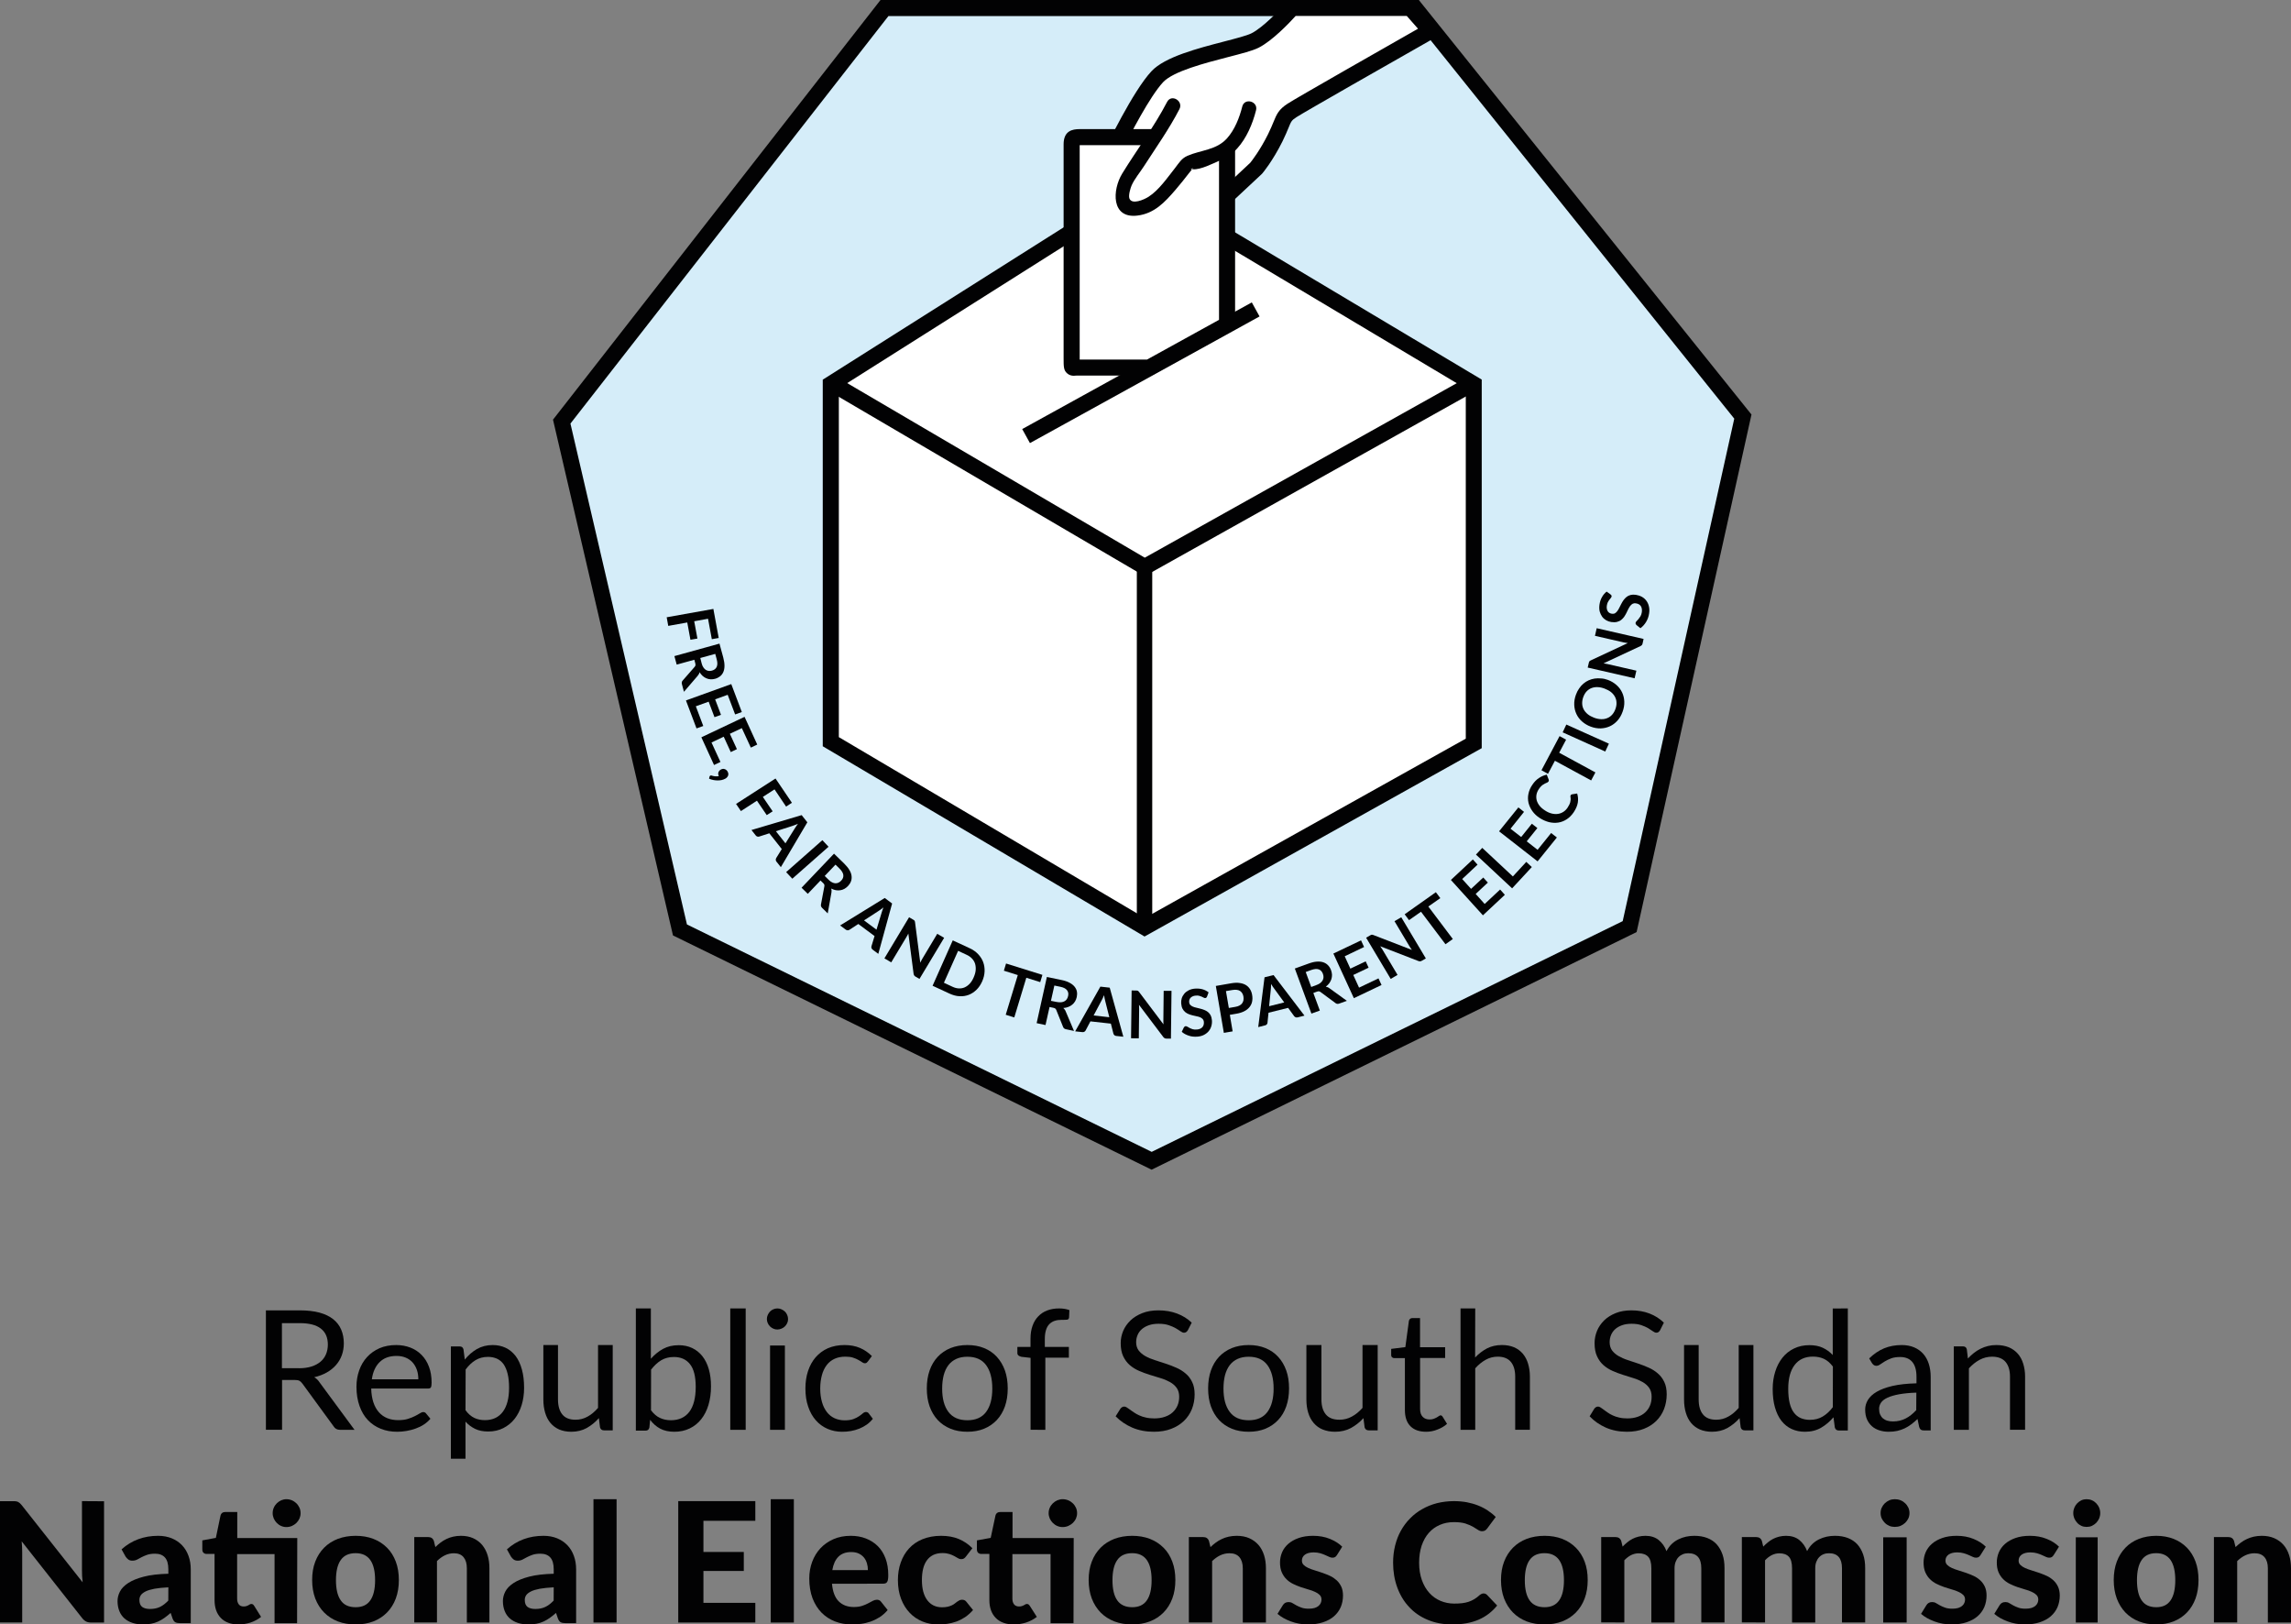 <svg width="1189" height="843" xmlns="http://www.w3.org/2000/svg" xmlns:xlink="http://www.w3.org/1999/xlink" xml:space="preserve" overflow="hidden"><rect width="100%" height="100%" fill="#808080" stroke="none"/><defs><clipPath id="clip0"><rect x="2427" y="822" width="1189" height="843"/></clipPath></defs><g clip-path="url(#clip0)" transform="translate(-2427 -822)"><path d="M2719 1041.55 2780.27 1305.27 3024.66 1425 3272.34 1303.52 3331 1038.93 3161.14 827 2886.22 827Z" fill="#D5EDF9" fill-rule="evenodd"/><path d="M3024.67 1429 2776.27 1307.44 2714 1039.78 2883.97 822 3163.38 822 3164.62 823.581 3336 1037.13 3276.38 1305.69 3024.67 1429ZM2783.52 1301.74 3024.71 1419.75 3269.16 1300.02 3327.06 1039.26 3159.42 830.354 2888.07 830.354 2723.05 1041.81 2783.52 1301.74Z" fill="#020203" fill-rule="evenodd"/><path d="M3097.75 827C3097.75 827 3086.62 839.719 3078.42 843.833 3070.21 847.947 3036.81 852.575 3027.44 862.482 3018.06 872.39 3004 901.53 3004 901.53L3053.81 933 3079 909.688C3079 909.688 3083.97 903.895 3088.96 893.953 3093.55 884.834 3092.48 883.188 3097.75 879.829 3103.03 876.469 3170 838.827 3170 838.827L3161.31 827 3097.75 827 3097.75 827Z" fill="#FFFFFF" fill-rule="evenodd"/><path d="M3162.8 822 3176 839.143 3171.51 841.696C3148.49 854.769 3103.88 880.19 3099.83 882.811 3097.33 884.432 3097.09 884.95 3095.68 888.434 3094.99 890.089 3094.07 892.366 3092.59 895.367 3087.45 905.68 3082.34 911.786 3082.1 912.027L3081.76 912.372 3054.35 938 2999 902.61 3000.58 899.265C3001.16 898.057 3014.95 869.255 3024.62 858.942 3031.58 851.492 3048.59 847.111 3062.24 843.558 3068.35 841.971 3074.11 840.488 3076.51 839.281 3082.58 836.211 3091.53 826.76 3094.48 823.345M3009.67 899.61 3053.36 927.515 3075.89 906.439C3076.68 905.439 3080.9 900.092 3085.12 891.607 3086.45 888.917 3087.28 886.847 3087.96 885.226 3089.61 881.225 3090.6 878.81 3095.34 875.74 3099.86 872.808 3147.77 845.524 3162.93 836.901L3157.1 830.278 3099.42 830.278C3096.16 833.9 3087.35 843.144 3080.21 846.766 3077.02 848.353 3071.43 849.801 3064.3 851.63 3052.36 854.734 3036 858.942 3030.65 864.633 3023.66 872.153 3013.58 891.78 3009.67 899.61Z" fill="#020203" fill-rule="evenodd"/><path d="M2794.46 1143.1 2787.29 1144.4 2788.95 1153.37 2785.33 1154 2783.68 1145.03 2773.81 1146.8 2773 1142.33 2797.23 1138 2800 1153.07 2796.42 1153.7 2794.46 1143.1Z" fill="#020203" fill-rule="evenodd"/><path d="M2781.96 1181 2780.9 1177.02C2780.7 1176.28 2780.83 1175.64 2781.33 1175.13L2787.49 1168.08C2787.72 1167.81 2787.85 1167.57 2787.92 1167.3 2787.99 1167.03 2787.95 1166.69 2787.85 1166.26L2787.35 1164.37 2778.2 1166.9 2777 1162.48 2800.4 1156 2802.37 1163.25C2802.8 1164.84 2803 1166.29 2803 1167.54 2803 1168.79 2802.77 1169.87 2802.4 1170.74 2802 1171.65 2801.44 1172.4 2800.7 1172.97 2799.97 1173.54 2799.11 1173.98 2798.14 1174.25 2797.34 1174.46 2796.57 1174.56 2795.81 1174.52 2795.04 1174.49 2794.31 1174.32 2793.65 1174.02 2792.95 1173.75 2792.31 1173.34 2791.68 1172.8 2791.08 1172.26 2790.55 1171.62 2790.08 1170.84 2790.02 1171.18 2789.88 1171.49 2789.72 1171.79 2789.55 1172.09 2789.35 1172.36 2789.12 1172.67L2781.96 1181ZM2791.15 1166.26C2791.38 1167.1 2791.65 1167.81 2792.05 1168.35 2792.41 1168.89 2792.85 1169.36 2793.31 1169.63 2793.78 1169.93 2794.28 1170.1 2794.84 1170.17 2795.38 1170.24 2795.94 1170.17 2796.54 1170 2797.71 1169.66 2798.54 1169.02 2798.97 1168.04 2799.4 1167.07 2799.4 1165.78 2798.97 1164.16L2798.21 1161.33 2790.45 1163.46 2791.15 1166.26Z" fill="#020203" fill-rule="evenodd"/><path d="M2804.66 1182.56 2798.15 1184.91 2801.19 1192.96 2797.81 1194.17 2794.78 1186.13 2788.13 1188.52 2791.99 1198.75 2788.48 1200 2783 1185.49 2806.52 1177 2812 1191.51 2808.52 1192.76 2804.66 1182.56Z" fill="#020203" fill-rule="evenodd"/><path d="M2812 1199.86 2805.79 1202.79 2809.45 1210.76 2806.26 1212.28 2802.6 1204.31 2796.26 1207.31 2800.9 1217.41 2797.58 1219 2791 1204.62 2813.42 1194 2820 1208.38 2816.68 1209.97 2812 1199.86Z" fill="#020203" fill-rule="evenodd"/><path d="M2795.22 1225.09C2795.25 1224.81 2795.43 1224.63 2795.65 1224.49 2795.72 1224.46 2795.83 1224.42 2795.97 1224.42 2796.12 1224.42 2796.26 1224.42 2796.37 1224.49 2796.55 1224.53 2796.8 1224.6 2797.05 1224.67 2797.3 1224.74 2797.63 1224.77 2797.95 1224.84 2798.27 1224.88 2798.63 1224.88 2798.99 1224.88 2799.35 1224.88 2799.71 1224.84 2800.07 1224.74 2799.89 1224.39 2799.78 1224.08 2799.75 1223.73 2799.71 1223.38 2799.75 1223.1 2799.86 1222.79 2799.96 1222.47 2800.14 1222.23 2800.36 1221.95 2800.58 1221.71 2800.86 1221.47 2801.22 1221.29 2801.51 1221.15 2801.83 1221.05 2802.16 1221.01 2802.48 1220.98 2802.77 1221.01 2803.09 1221.12 2803.42 1221.22 2803.67 1221.36 2803.96 1221.6 2804.21 1221.81 2804.46 1222.09 2804.64 1222.44 2804.86 1222.82 2804.96 1223.21 2805 1223.59 2805 1223.97 2804.96 1224.28 2804.82 1224.63 2804.68 1224.95 2804.46 1225.22 2804.21 1225.5 2803.96 1225.78 2803.63 1225.99 2803.27 1226.16 2802.77 1226.44 2802.16 1226.65 2801.55 1226.79 2800.9 1226.93 2800.22 1227 2799.5 1227 2798.78 1227 2798.02 1226.93 2797.27 1226.79 2796.51 1226.65 2795.72 1226.41 2795 1226.09L2795.22 1225.09Z" fill="#020203" fill-rule="evenodd"/><path d="M2828.97 1231.64 2822.91 1235.55 2828 1243.03 2824.93 1245 2819.85 1237.52 2811.53 1242.9 2809 1239.19 2829.48 1226 2838 1238.6 2834.97 1240.57 2828.97 1231.64Z" fill="#020203" fill-rule="evenodd"/><path d="M2832.25 1272 2829.99 1269.17C2829.75 1268.86 2829.61 1268.55 2829.61 1268.2 2829.61 1267.86 2829.68 1267.58 2829.85 1267.27L2832.73 1262.61 2826.27 1254.43 2821.03 1256.12C2820.75 1256.22 2820.47 1256.22 2820.13 1256.15 2819.78 1256.08 2819.5 1255.88 2819.26 1255.6L2817 1252.73 2843.05 1245 2846 1248.73 2832.25 1272ZM2834.64 1259.64 2839.37 1252.08C2839.58 1251.73 2839.82 1251.35 2840.13 1250.9 2840.44 1250.46 2840.76 1250.01 2841.14 1249.49 2840.58 1249.73 2840.06 1249.97 2839.54 1250.14 2839.02 1250.32 2838.57 1250.49 2838.19 1250.63L2829.68 1253.36 2834.64 1259.64Z" fill="#020203" fill-rule="evenodd"/><path d="M2838.2 1278 2835 1274.58 2853.8 1258 2857 1261.42 2838.2 1278Z" fill="#020203" fill-rule="evenodd"/><path d="M2856.58 1296 2853.65 1293.13C2853.12 1292.59 2852.92 1291.99 2853.09 1291.28L2854.82 1282.03C2854.88 1281.7 2854.88 1281.39 2854.82 1281.12 2854.75 1280.89 2854.55 1280.58 2854.22 1280.28L2852.82 1278.93 2846.23 1285.85 2843 1282.68 2859.84 1265 2865.17 1270.19C2866.33 1271.34 2867.23 1272.45 2867.86 1273.53 2868.5 1274.61 2868.86 1275.63 2868.96 1276.64 2869.06 1277.62 2868.96 1278.56 2868.63 1279.4 2868.3 1280.28 2867.77 1281.09 2867.07 1281.83 2866.5 1282.41 2865.87 1282.91 2865.2 1283.28 2864.54 1283.65 2863.8 1283.89 2863.07 1283.99 2862.34 1284.09 2861.57 1284.09 2860.77 1283.96 2859.98 1283.82 2859.21 1283.52 2858.41 1283.11 2858.51 1283.45 2858.54 1283.76 2858.58 1284.13 2858.58 1284.46 2858.58 1284.83 2858.51 1285.17L2856.58 1296ZM2857.05 1278.56C2857.65 1279.17 2858.25 1279.61 2858.88 1279.91 2859.48 1280.21 2860.04 1280.35 2860.61 1280.38 2861.14 1280.38 2861.67 1280.28 2862.17 1280.04 2862.67 1279.81 2863.14 1279.47 2863.57 1279 2864.44 1278.09 2864.8 1277.14 2864.67 1276.06 2864.54 1275.02 2863.87 1273.91 2862.67 1272.72L2860.61 1270.7 2855.02 1276.57 2857.05 1278.56Z" fill="#020203" fill-rule="evenodd"/><path d="M2882.83 1317 2879.91 1314.82C2879.6 1314.58 2879.39 1314.3 2879.28 1313.99 2879.18 1313.68 2879.21 1313.37 2879.28 1313.02L2880.88 1307.76 2872.46 1301.5 2867.84 1304.51C2867.59 1304.65 2867.31 1304.75 2866.97 1304.78 2866.62 1304.78 2866.31 1304.68 2865.96 1304.44L2863 1302.26 2886.17 1288 2890 1290.87 2882.83 1317ZM2881.89 1304.44 2884.47 1295.89C2884.57 1295.51 2884.71 1295.06 2884.89 1294.54 2885.06 1294.02 2885.27 1293.5 2885.48 1292.91 2884.99 1293.29 2884.54 1293.64 2884.08 1293.99 2883.63 1294.3 2883.25 1294.58 2882.9 1294.78L2875.42 1299.63 2881.89 1304.44Z" fill="#020203" fill-rule="evenodd"/><path d="M2917 1308.67 2904.2 1330 2902.14 1328.81C2901.83 1328.64 2901.59 1328.4 2901.45 1328.19 2901.31 1327.96 2901.21 1327.68 2901.14 1327.31L2898.42 1306.45C2898.08 1307.13 2897.77 1307.75 2897.42 1308.29L2889.54 1321.41 2886 1319.33 2898.8 1298 2900.9 1299.23C2901.07 1299.33 2901.21 1299.43 2901.35 1299.5 2901.45 1299.57 2901.55 1299.67 2901.62 1299.77 2901.69 1299.87 2901.72 1299.98 2901.79 1300.11 2901.83 1300.25 2901.86 1300.42 2901.9 1300.62L2904.61 1321.58C2904.79 1321.21 2904.96 1320.87 2905.13 1320.53 2905.3 1320.19 2905.47 1319.88 2905.65 1319.57L2913.42 1306.59 2917 1308.67Z" fill="#020203" fill-rule="evenodd"/><path d="M2936.74 1331.28C2935.97 1332.98 2935 1334.47 2933.78 1335.64 2932.56 1336.81 2931.24 1337.7 2929.75 1338.27 2928.25 1338.83 2926.69 1339.08 2924.98 1338.98 2923.31 1338.91 2921.57 1338.44 2919.8 1337.63L2911 1333.55 2921.47 1310 2930.27 1314.08C2932.01 1314.89 2933.5 1315.92 2934.65 1317.16 2935.83 1318.41 2936.7 1319.79 2937.26 1321.28 2937.81 1322.8 2938.06 1324.4 2937.99 1326.1 2937.92 1327.84 2937.5 1329.54 2936.74 1331.28ZM2932.32 1329.22C2932.88 1327.95 2933.26 1326.7 2933.36 1325.5 2933.47 1324.33 2933.36 1323.23 2933.08 1322.2 2932.77 1321.21 2932.25 1320.29 2931.52 1319.51 2930.79 1318.72 2929.89 1318.05 2928.74 1317.52L2924.25 1315.43 2916.88 1331.99 2921.36 1334.08C2922.48 1334.61 2923.59 1334.9 2924.67 1334.93 2925.75 1334.97 2926.75 1334.79 2927.69 1334.37 2928.63 1333.94 2929.5 1333.3 2930.3 1332.45 2931.07 1331.6 2931.76 1330.54 2932.32 1329.22Z" fill="#020203" fill-rule="evenodd"/><path d="M2966.87 1331.67 2959.65 1329.4 2953.4 1350 2948.96 1348.6 2955.22 1328.01 2948 1325.74 2949.13 1322 2968 1327.9 2966.87 1331.67Z" fill="#020203" fill-rule="evenodd"/><path d="M2984.4 1357 2980.23 1356.12C2979.44 1355.96 2978.95 1355.55 2978.71 1354.88L2975.2 1346.13C2975.06 1345.79 2974.89 1345.56 2974.68 1345.39 2974.47 1345.22 2974.16 1345.09 2973.68 1344.99L2971.7 1344.58 2969.61 1353.94 2965 1352.96 2970.31 1329 2977.84 1330.55C2979.5 1330.88 2980.93 1331.36 2982.04 1331.96 2983.15 1332.53 2984.05 1333.24 2984.67 1334.01 2985.3 1334.79 2985.72 1335.63 2985.89 1336.54 2986.06 1337.48 2986.03 1338.42 2985.82 1339.43 2985.65 1340.24 2985.33 1340.98 2984.95 1341.65 2984.54 1342.33 2984.05 1342.9 2983.46 1343.37 2982.87 1343.87 2982.18 1344.25 2981.41 1344.55 2980.65 1344.85 2979.78 1345.05 2978.85 1345.09 2979.09 1345.32 2979.33 1345.56 2979.54 1345.86 2979.75 1346.13 2979.92 1346.43 2980.06 1346.8L2984.4 1357ZM2975.38 1341.96C2976.24 1342.12 2977.01 1342.19 2977.7 1342.12 2978.39 1342.06 2978.98 1341.86 2979.47 1341.59 2979.99 1341.32 2980.37 1340.95 2980.68 1340.48 2981 1340 2981.2 1339.47 2981.34 1338.86 2981.62 1337.65 2981.41 1336.64 2980.72 1335.8 2980.06 1334.96 2978.85 1334.38 2977.15 1334.05L2974.2 1333.44 2972.43 1341.38 2975.38 1341.96Z" fill="#020203" fill-rule="evenodd"/><path d="M3010 1360 3006.32 1359.6C3005.9 1359.56 3005.58 1359.43 3005.33 1359.19 3005.09 1358.96 3004.94 1358.69 3004.84 1358.39L3003.53 1353.21 2992.92 1352.03 2990.41 1356.77C2990.3 1357.01 2990.06 1357.24 2989.77 1357.41 2989.49 1357.58 2989.14 1357.68 2988.71 1357.61L2985 1357.21 2998.08 1334 3002.93 1334.54 3010 1360ZM3002.72 1349.88 3000.59 1341.43C3000.49 1341.06 3000.38 1340.63 3000.28 1340.09 3000.17 1339.58 3000.06 1339.05 2999.99 1338.44 2999.78 1338.98 2999.53 1339.52 2999.32 1339.99 2999.11 1340.46 2998.86 1340.9 2998.68 1341.23L2994.58 1348.97 3002.72 1349.88Z" fill="#020203" fill-rule="evenodd"/><path d="M3035 1336.2 3034.7 1361 3032.35 1360.97C3031.98 1360.97 3031.67 1360.9 3031.44 1360.76 3031.2 1360.66 3030.97 1360.42 3030.73 1360.15L3018.13 1343.46C3018.2 1344.21 3018.2 1344.92 3018.2 1345.57L3018.03 1360.83 3014 1360.8 3014.3 1336 3016.69 1336.03C3016.89 1336.03 3017.06 1336.03 3017.19 1336.07 3017.33 1336.07 3017.46 1336.1 3017.56 1336.17 3017.66 1336.24 3017.76 1336.31 3017.86 1336.41 3017.96 1336.51 3018.07 1336.65 3018.2 1336.82L3030.83 1353.57C3030.8 1353.17 3030.8 1352.79 3030.77 1352.38 3030.73 1351.97 3030.73 1351.63 3030.77 1351.29L3030.93 1336.2 3035 1336.2Z" fill="#020203" fill-rule="evenodd"/><path d="M3053.42 1339.2C3053.32 1339.43 3053.19 1339.63 3053.03 1339.73 3052.9 1339.83 3052.7 1339.94 3052.51 1339.94 3052.28 1339.94 3052.02 1339.9 3051.72 1339.73 3051.43 1339.6 3051.11 1339.4 3050.71 1339.23 3050.32 1339.06 3049.87 1338.9 3049.38 1338.76 3048.89 1338.63 3048.27 1338.59 3047.58 1338.66 3046.96 1338.69 3046.44 1338.83 3046.02 1339.03 3045.56 1339.23 3045.2 1339.47 3044.91 1339.77 3044.62 1340.07 3044.42 1340.41 3044.29 1340.81 3044.16 1341.21 3044.13 1341.61 3044.16 1342.08 3044.19 1342.65 3044.39 1343.12 3044.75 1343.49 3045.11 1343.86 3045.53 1344.13 3046.05 1344.36 3046.57 1344.6 3047.19 1344.8 3047.88 1344.93 3048.56 1345.1 3049.25 1345.27 3049.93 1345.44 3050.65 1345.6 3051.33 1345.84 3052.02 1346.11 3052.7 1346.38 3053.32 1346.71 3053.88 1347.15 3054.43 1347.58 3054.89 1348.15 3055.28 1348.83 3055.64 1349.5 3055.87 1350.37 3055.96 1351.38 3056.06 1352.48 3055.96 1353.52 3055.67 1354.5 3055.38 1355.5 3054.92 1356.37 3054.27 1357.15 3053.62 1357.92 3052.8 1358.55 3051.82 1359.06 3050.84 1359.56 3049.7 1359.86 3048.37 1359.96 3047.62 1360.03 3046.87 1360 3046.12 1359.93 3045.37 1359.86 3044.65 1359.7 3043.96 1359.46 3043.28 1359.23 3042.6 1358.96 3041.98 1358.62 3041.36 1358.29 3040.8 1357.88 3040.31 1357.45L3041.42 1355.17C3041.52 1355 3041.65 1354.86 3041.81 1354.73 3041.98 1354.6 3042.17 1354.53 3042.33 1354.53 3042.6 1354.53 3042.92 1354.6 3043.25 1354.8 3043.57 1355 3043.96 1355.23 3044.42 1355.47 3044.88 1355.7 3045.43 1355.94 3046.02 1356.11 3046.61 1356.27 3047.32 1356.34 3048.14 1356.27 3049.38 1356.17 3050.32 1355.77 3050.97 1355.1 3051.59 1354.43 3051.89 1353.52 3051.79 1352.38 3051.76 1351.74 3051.53 1351.24 3051.2 1350.84 3050.84 1350.47 3050.42 1350.17 3049.9 1349.93 3049.38 1349.7 3048.76 1349.53 3048.07 1349.4 3047.42 1349.26 3046.7 1349.09 3046.02 1348.93 3045.33 1348.76 3044.62 1348.56 3043.96 1348.29 3043.31 1348.02 3042.66 1347.68 3042.11 1347.22 3041.55 1346.75 3041.1 1346.18 3040.7 1345.44 3040.31 1344.7 3040.12 1343.79 3040.02 1342.69 3039.95 1341.78 3040.05 1340.91 3040.31 1340.07 3040.57 1339.2 3041.03 1338.43 3041.62 1337.69 3042.2 1336.98 3042.99 1336.38 3043.9 1335.91 3044.85 1335.44 3045.92 1335.14 3047.16 1335.04 3048.56 1334.94 3049.87 1335.04 3051.07 1335.37 3052.28 1335.71 3053.35 1336.28 3054.24 1336.98L3053.42 1339.2Z" fill="#020203" fill-rule="evenodd"/><path d="M3066.05 1332.25C3067.69 1331.98 3069.15 1331.91 3070.38 1332.12 3071.64 1332.29 3072.74 1332.66 3073.62 1333.2 3074.51 1333.75 3075.23 1334.49 3075.77 1335.37 3076.32 1336.26 3076.69 1337.27 3076.86 1338.43 3077.07 1339.62 3077.03 1340.73 3076.83 1341.79 3076.62 1342.84 3076.15 1343.79 3075.46 1344.64 3074.78 1345.48 3073.9 1346.2 3072.77 1346.77 3071.64 1347.35 3070.28 1347.79 3068.68 1348.06L3065.27 1348.64 3066.73 1357.22 3062.16 1358 3058 1333.65 3066.05 1332.25ZM3068.13 1344.5C3068.98 1344.36 3069.7 1344.13 3070.25 1343.82 3070.83 1343.52 3071.3 1343.14 3071.64 1342.67 3071.99 1342.19 3072.22 1341.68 3072.33 1341.11 3072.43 1340.53 3072.43 1339.89 3072.33 1339.17 3072.22 1338.53 3072.02 1337.95 3071.71 1337.44 3071.4 1336.94 3071.03 1336.56 3070.59 1336.26 3070.11 1335.95 3069.53 1335.75 3068.92 1335.68 3068.27 1335.58 3067.52 1335.61 3066.66 1335.75L3063.25 1336.32 3064.75 1345.08 3068.13 1344.5Z" fill="#020203" fill-rule="evenodd"/><path d="M3104 1349.05 3100.48 1349.95C3100.06 1350.05 3099.74 1350.01 3099.43 1349.91 3099.12 1349.78 3098.87 1349.58 3098.66 1349.35L3095.52 1345.02 3085.34 1347.55 3084.81 1352.77C3084.81 1353.04 3084.67 1353.3 3084.47 1353.57 3084.26 1353.84 3083.94 1354.04 3083.59 1354.1L3080 1355 3083.28 1329.16 3087.95 1328 3104 1349.05ZM3093.5 1342.2 3088.37 1335.15C3088.13 1334.85 3087.85 1334.48 3087.57 1334.05 3087.29 1333.62 3086.98 1333.12 3086.66 1332.62 3086.66 1333.22 3086.66 1333.75 3086.63 1334.28 3086.59 1334.78 3086.56 1335.28 3086.52 1335.65L3085.65 1344.16 3093.5 1342.2Z" fill="#020203" fill-rule="evenodd"/><path d="M3126 1341.37 3122.04 1342.8C3121.28 1343.08 3120.63 1342.97 3120.08 1342.53L3112.36 1336.82C3112.09 1336.61 3111.81 1336.48 3111.54 1336.44 3111.26 1336.41 3110.92 1336.44 3110.47 1336.61L3108.61 1337.3 3111.98 1346.43 3107.61 1348 3099 1324.61 3106.2 1322.01C3107.78 1321.43 3109.23 1321.09 3110.5 1321.02 3111.78 1320.95 3112.88 1321.05 3113.84 1321.4 3114.81 1321.74 3115.6 1322.25 3116.25 1322.94 3116.91 1323.62 3117.43 1324.47 3117.8 1325.47 3118.08 1326.25 3118.25 1327.04 3118.29 1327.82 3118.29 1328.61 3118.22 1329.36 3117.98 1330.08 3117.74 1330.8 3117.39 1331.52 3116.91 1332.2 3116.43 1332.85 3115.81 1333.47 3115.08 1334.01 3115.43 1334.08 3115.74 1334.19 3116.08 1334.32 3116.39 1334.46 3116.7 1334.63 3117.01 1334.87L3126 1341.37ZM3110.19 1333.19C3111.02 1332.89 3111.71 1332.54 3112.26 1332.1 3112.78 1331.65 3113.19 1331.21 3113.46 1330.7 3113.74 1330.18 3113.88 1329.64 3113.88 1329.09 3113.88 1328.54 3113.81 1327.96 3113.57 1327.35 3113.12 1326.15 3112.4 1325.4 3111.4 1325.05 3110.37 1324.71 3109.06 1324.82 3107.44 1325.4L3104.65 1326.42 3107.51 1334.19 3110.19 1333.19Z" fill="#020203" fill-rule="evenodd"/><path d="M3124.89 1318.25 3127.82 1324.67 3135.77 1320.88 3137.29 1324.18 3129.33 1327.96 3132.33 1334.53 3142.42 1329.72 3144 1333.16 3129.64 1340 3119 1316.84 3133.36 1310 3134.94 1313.44 3124.89 1318.25Z" fill="#020203" fill-rule="evenodd"/><path d="M3154.24 1298 3167 1319.38 3164.93 1320.57C3164.62 1320.74 3164.31 1320.88 3164.03 1320.88 3163.76 1320.88 3163.45 1320.84 3163.1 1320.71L3143.31 1313.05C3143.76 1313.66 3144.14 1314.24 3144.48 1314.78L3152.31 1327.92 3148.76 1330 3136 1308.62 3138.1 1307.4C3138.28 1307.29 3138.41 1307.23 3138.55 1307.16 3138.69 1307.09 3138.83 1307.06 3138.93 1307.06 3139.03 1307.06 3139.17 1307.06 3139.34 1307.09 3139.48 1307.12 3139.66 1307.16 3139.86 1307.26L3159.76 1314.95C3159.52 1314.61 3159.28 1314.31 3159.07 1313.97 3158.86 1313.63 3158.66 1313.35 3158.48 1313.05L3150.72 1300.04 3154.24 1298Z" fill="#020203" fill-rule="evenodd"/><path d="M3174.51 1288.08 3168.29 1292.43 3181 1309.3 3177.19 1312 3164.48 1295.14 3158.27 1299.5 3156 1296.46 3172.2 1285 3174.51 1288.08Z" fill="#020203" fill-rule="evenodd"/><path d="M3185.86 1278.17 3190.47 1283.27 3196.79 1277.38 3199.18 1280.02 3192.86 1285.91 3197.53 1291.11 3205.54 1283.61 3208 1286.35 3196.62 1297 3180 1278.65 3191.38 1268 3193.83 1270.71 3185.86 1278.17Z" fill="#020203" fill-rule="evenodd"/><path d="M3219.12 1269.27 3222 1271.95 3211.77 1283 3193 1265.49 3196.27 1262 3212.16 1276.82 3219.12 1269.27Z" fill="#020203" fill-rule="evenodd"/><path d="M3210.95 1252.06 3216.48 1256.36 3222.01 1249.47 3224.88 1251.71 3219.35 1258.6 3224.99 1263.01 3232.02 1254.29 3235 1256.6 3224.99 1269 3205 1253.4 3215.01 1241 3217.95 1243.31 3210.95 1252.06Z" fill="#020203" fill-rule="evenodd"/><path d="M3242.18 1234.64C3242.32 1234.43 3242.53 1234.29 3242.81 1234.22L3245.53 1233.78C3246.01 1235.32 3246.12 1236.89 3245.87 1238.5 3245.6 1240.11 3244.9 1241.75 3243.75 1243.49 3242.71 1245.03 3241.52 1246.23 3240.13 1247.15 3238.77 1248.04 3237.31 1248.62 3235.78 1248.86 3234.21 1249.1 3232.64 1249.03 3231 1248.66 3229.37 1248.24 3227.77 1247.56 3226.16 1246.54 3224.56 1245.51 3223.27 1244.31 3222.3 1242.94 3221.32 1241.58 3220.66 1240.14 3220.28 1238.64 3219.93 1237.1 3219.9 1235.52 3220.24 1233.95 3220.56 1232.34 3221.22 1230.77 3222.26 1229.27 3223.27 1227.76 3224.42 1226.56 3225.75 1225.71 3227.03 1224.85 3228.39 1224.31 3229.75 1224L3230.73 1226.5C3230.8 1226.63 3230.83 1226.8 3230.83 1227.01 3230.83 1227.18 3230.76 1227.39 3230.62 1227.59 3230.52 1227.73 3230.38 1227.86 3230.2 1227.97 3230.03 1228.07 3229.79 1228.17 3229.58 1228.27 3229.37 1228.38 3229.05 1228.51 3228.74 1228.65 3228.43 1228.79 3228.11 1228.99 3227.77 1229.23 3227.42 1229.47 3227.07 1229.74 3226.72 1230.12 3226.37 1230.5 3225.99 1230.94 3225.64 1231.49 3225.02 1232.41 3224.6 1233.37 3224.42 1234.36 3224.25 1235.35 3224.28 1236.34 3224.53 1237.3 3224.81 1238.29 3225.29 1239.22 3225.99 1240.11 3226.69 1241 3227.66 1241.85 3228.85 1242.6 3230.03 1243.39 3231.21 1243.9 3232.36 1244.18 3233.51 1244.45 3234.59 1244.52 3235.6 1244.35 3236.61 1244.21 3237.55 1243.83 3238.39 1243.29 3239.22 1242.74 3239.95 1242.02 3240.55 1241.13 3240.89 1240.62 3241.17 1240.11 3241.42 1239.63 3241.66 1239.15 3241.83 1238.7 3241.94 1238.26 3242.04 1237.82 3242.11 1237.37 3242.15 1236.93 3242.15 1236.48 3242.15 1236 3242.04 1235.49 3242.04 1235.35 3242.01 1235.18 3242.04 1235.05 3242.08 1234.87 3242.11 1234.74 3242.18 1234.64Z" fill="#020203" fill-rule="evenodd"/><path d="M3239.79 1205.85 3236.2 1212.63 3255 1222.84 3252.79 1227 3233.98 1216.79 3230.39 1223.57 3227 1221.72 3236.4 1204 3239.79 1205.85Z" fill="#020203" fill-rule="evenodd"/><path d="M3262 1207.92 3260.1 1212 3238 1202.04 3239.9 1198 3262 1207.92Z" fill="#020203" fill-rule="evenodd"/><path d="M3261.41 1174.81C3263.14 1175.43 3264.63 1176.34 3265.91 1177.46 3267.19 1178.58 3268.16 1179.87 3268.85 1181.34 3269.54 1182.81 3269.92 1184.38 3269.99 1186.09 3270.06 1187.8 3269.78 1189.55 3269.09 1191.4 3268.43 1193.22 3267.53 1194.76 3266.39 1196.01 3265.25 1197.27 3263.94 1198.25 3262.48 1198.91 3261 1199.58 3259.44 1199.93 3257.74 1200 3256.05 1200.03 3254.35 1199.75 3252.59 1199.09 3250.86 1198.46 3249.37 1197.55 3248.09 1196.43 3246.81 1195.32 3245.84 1194.02 3245.15 1192.55 3244.46 1191.09 3244.08 1189.52 3244.01 1187.8 3243.94 1186.09 3244.22 1184.34 3244.88 1182.53 3245.32 1181.3 3245.88 1180.22 3246.54 1179.28 3247.19 1178.3 3247.95 1177.46 3248.78 1176.76 3249.61 1176.06 3250.51 1175.47 3251.48 1175.05 3252.49 1174.6 3253.49 1174.32 3254.56 1174.14 3255.63 1173.97 3256.74 1173.97 3257.88 1174.07 3259.06 1174.11 3260.27 1174.39 3261.41 1174.81ZM3259.78 1179.35C3258.5 1178.86 3257.26 1178.61 3256.08 1178.58 3254.94 1178.54 3253.87 1178.72 3252.9 1179.1 3251.93 1179.49 3251.1 1180.08 3250.38 1180.85 3249.65 1181.65 3249.1 1182.63 3248.68 1183.78 3248.27 1184.94 3248.09 1186.06 3248.13 1187.14 3248.16 1188.22 3248.44 1189.2 3248.92 1190.14 3249.41 1191.05 3250.1 1191.89 3251 1192.62 3251.9 1193.36 3253 1193.95 3254.28 1194.44 3255.56 1194.93 3256.81 1195.18 3257.99 1195.21 3259.13 1195.25 3260.2 1195.07 3261.17 1194.65 3262.14 1194.27 3262.97 1193.67 3263.69 1192.87 3264.42 1192.07 3264.97 1191.09 3265.39 1189.93 3265.8 1188.78 3266.01 1187.66 3265.94 1186.58 3265.91 1185.5 3265.63 1184.52 3265.15 1183.61 3264.66 1182.7 3263.97 1181.86 3263.07 1181.13 3262.17 1180.43 3261.06 1179.84 3259.78 1179.35Z" fill="#020203" fill-rule="evenodd"/><path d="M3255.66 1148 3280 1153.57 3279.49 1155.89C3279.42 1156.27 3279.28 1156.54 3279.11 1156.75 3278.94 1156.95 3278.66 1157.16 3278.35 1157.29L3259.23 1166.24C3259.98 1166.35 3260.67 1166.48 3261.32 1166.62L3276.26 1170.04 3275.34 1174 3251 1168.43 3251.55 1166.07C3251.58 1165.9 3251.62 1165.73 3251.69 1165.56 3251.72 1165.42 3251.79 1165.32 3251.86 1165.22 3251.93 1165.12 3252.03 1165.05 3252.13 1164.95 3252.23 1164.88 3252.41 1164.78 3252.58 1164.71L3271.81 1155.72C3271.4 1155.65 3271.02 1155.62 3270.64 1155.55 3270.26 1155.48 3269.89 1155.41 3269.58 1155.35L3254.77 1151.96 3255.66 1148Z" fill="#020203" fill-rule="evenodd"/><path d="M3262.83 1130.46C3263.04 1130.63 3263.22 1130.8 3263.32 1130.97 3263.39 1131.15 3263.43 1131.35 3263.39 1131.55 3263.36 1131.79 3263.22 1132.03 3263 1132.3 3262.79 1132.54 3262.51 1132.85 3262.27 1133.22 3261.99 1133.56 3261.74 1134.01 3261.46 1134.48 3261.22 1134.99 3261 1135.57 3260.93 1136.25 3260.83 1136.87 3260.83 1137.44 3260.93 1137.96 3261.04 1138.47 3261.18 1138.87 3261.43 1139.25 3261.67 1139.62 3261.95 1139.9 3262.34 1140.1 3262.72 1140.3 3263.11 1140.44 3263.6 1140.51 3264.2 1140.58 3264.72 1140.51 3265.18 1140.24 3265.64 1139.96 3266.02 1139.59 3266.37 1139.11 3266.72 1138.64 3267.07 1138.06 3267.39 1137.41 3267.71 1136.76 3268.06 1136.12 3268.41 1135.4 3268.76 1134.72 3269.15 1134.07 3269.6 1133.43 3270.06 1132.81 3270.55 1132.27 3271.15 1131.79 3271.71 1131.32 3272.41 1130.97 3273.22 1130.77 3273.99 1130.57 3274.9 1130.53 3275.95 1130.67 3277.08 1130.84 3278.13 1131.18 3279.08 1131.69 3280.02 1132.2 3280.79 1132.88 3281.43 1133.73 3282.06 1134.58 3282.51 1135.54 3282.76 1136.66 3283.04 1137.78 3283.08 1139.01 3282.86 1140.37 3282.76 1141.16 3282.55 1141.91 3282.3 1142.65 3282.02 1143.4 3281.71 1144.08 3281.29 1144.77 3280.9 1145.41 3280.44 1146.03 3279.95 1146.57 3279.46 1147.11 3278.9 1147.63 3278.34 1148L3276.27 1146.33C3276.13 1146.2 3276.02 1146.03 3275.92 1145.82 3275.85 1145.62 3275.81 1145.41 3275.85 1145.21 3275.88 1144.94 3276.06 1144.63 3276.34 1144.36 3276.62 1144.05 3276.94 1143.71 3277.32 1143.3 3277.67 1142.89 3278.02 1142.38 3278.37 1141.84 3278.72 1141.29 3278.94 1140.54 3279.08 1139.73 3279.25 1138.43 3279.11 1137.38 3278.58 1136.56 3278.06 1135.74 3277.18 1135.27 3275.99 1135.1 3275.32 1134.99 3274.76 1135.1 3274.3 1135.33 3273.85 1135.57 3273.43 1135.98 3273.04 1136.46 3272.69 1136.97 3272.34 1137.51 3272.02 1138.16 3271.71 1138.81 3271.43 1139.45 3271.07 1140.13 3270.72 1140.82 3270.34 1141.46 3269.92 1142.08 3269.5 1142.69 3268.97 1143.23 3268.37 1143.71 3267.78 1144.19 3267.04 1144.49 3266.2 1144.73 3265.36 1144.94 3264.37 1144.97 3263.22 1144.8 3262.3 1144.66 3261.43 1144.36 3260.58 1143.88 3259.78 1143.4 3259.04 1142.79 3258.48 1142.01 3257.92 1141.22 3257.5 1140.3 3257.21 1139.28 3256.97 1138.23 3256.93 1137.07 3257.11 1135.78 3257.32 1134.31 3257.74 1133.02 3258.41 1131.86 3259.04 1130.7 3259.88 1129.75 3260.83 1129L3262.83 1130.46Z" fill="#020203" fill-rule="evenodd"/><path d="M2858 1021.35 2858 1206.79 3021.03 1303 3192 1207.69 3192 1021.35 3020.17 919Z" fill="#FFFFFF" fill-rule="evenodd"/><path d="M3021 1308 2854 1209.27 2854 1019.02 3020.1 914 3196 1018.98 3196 1210.26 3021 1308ZM2862.35 1204.53 3021.14 1298.38 3187.72 1205.32 3187.72 1023.65 3020.28 923.719 2862.35 1023.55 2862.35 1204.53 2862.35 1204.53Z" fill="#020203" fill-rule="evenodd"/><path d="M3021.05 1121 2856 1024.22 2860.23 1017.03 3021.12 1111.4 3189.91 1017 3194 1024.26Z" fill="#020203" fill-rule="evenodd"/><path d="M3017 1117 3025 1117 3025 1303 3017 1303Z" fill="#020203" fill-rule="evenodd"/><path d="M2957.51 1044.66 3076.67 978.926 3080.69 986.21 2961.53 1051.94Z" fill="#020203" fill-rule="evenodd"/><path d="M3064 990.514 3023.38 1012.92C3023.38 1012.92 2988.71 1012.92 2985.87 1012.92 2983.03 1012.92 2983 1014.02 2983 1008.09 2983 1002.16 2983 900.445 2983 896.723 2983 893 2984.56 893 2987.19 893 2989.86 893 3064 893 3064 893L3064 990.514 3064 990.514" fill="#FFFFFF" fill-rule="evenodd"/><path d="M2984.31 1017C2983.28 1017 2981.97 1016.79 2980.76 1015.69 2979 1014.08 2979 1012.26 2979 1007.93L2979 896.901C2979 889.928 2983.45 889 2987.34 889L3068 889 3068 992.85 3024.48 1016.9 2986.03 1016.9C2985.69 1016.9 2985.45 1016.9 2985.21 1016.93 2984.93 1016.97 2984.62 1017 2984.31 1017ZM2987.34 1008.58 3022.31 1008.58 3059.66 987.972 3059.66 897.348 2987.34 897.348 2987.34 1007.93C2987.34 1008.17 2987.34 1008.38 2987.34 1008.58Z" fill="#020203" fill-rule="evenodd"/><path d="M3035.96 877C3033.02 882.864 3010.71 916.872 3010.71 916.872 3008.01 923.978 3006.32 935.946 3023.32 928.807 3029.26 926.323 3043.59 907.111 3043.59 907.111 3043.59 907.111 3058.45 903.834 3064.15 899.488 3072.37 893.211 3076 878.483 3076 878.483" fill="#FFFFFF" fill-rule="evenodd"/><path d="M3032.71 874.885C3025.98 887.859 3017.04 899.634 3009.42 912.06 3004.22 920.549 3003.58 935.577 3017.34 933.866 3026.11 932.804 3031.59 926.882 3037.06 920.515 3039.47 917.708 3041.82 914.764 3044.09 911.82 3044.81 910.896 3045.66 909.972 3046.27 908.979 3045.73 909.869 3043.45 909.595 3046.17 909.835 3050.11 910.143 3056.47 906.857 3060 905.316 3063.5 903.742 3066.46 901.927 3069.08 899.052 3073.94 893.712 3077.1 886.25 3078.87 879.232 3080.06 874.577 3072.92 872.591 3071.73 877.247 3070.27 883.032 3067.82 889.296 3063.84 893.746 3058.34 899.942 3050.28 899.805 3043.28 902.852 3040.19 904.187 3038.89 906.549 3036.79 909.253 3032.84 914.217 3028.49 920.652 3023.09 924.109 3020.81 925.581 3014.35 928.457 3013.13 924.931 3012.58 923.322 3013.67 919.659 3014.32 918.153 3015.85 914.764 3018.6 911.512 3020.61 908.397 3026.89 898.641 3033.76 888.988 3039.1 878.65 3041.31 874.371 3034.92 870.606 3032.71 874.885L3032.71 874.885Z" fill="#020203" fill-rule="evenodd"/><path d="M2611 1564 2603.54 1564C2601.99 1564 2600.88 1563.42 2600.16 1562.22L2583.99 1540.07C2583.51 1539.39 2582.96 1538.91 2582.41 1538.56 2581.85 1538.25 2580.95 1538.12 2579.78 1538.12L2573.39 1538.12 2573.39 1563.97 2565 1563.97 2565 1502 2582.61 1502C2586.55 1502 2589.97 1502.41 2592.83 1503.17 2595.7 1503.96 2598.08 1505.12 2599.95 1506.6 2601.81 1508.11 2603.2 1509.9 2604.09 1512.02 2604.99 1514.15 2605.44 1516.52 2605.44 1519.13 2605.44 1521.33 2605.09 1523.35 2604.4 1525.28 2603.71 1527.16 2602.71 1528.88 2601.37 1530.39 2600.05 1531.9 2598.43 1533.21 2596.53 1534.27 2594.63 1535.33 2592.49 1536.16 2590.07 1536.71 2591.14 1537.29 2592.08 1538.18 2592.83 1539.35L2611 1564ZM2582.2 1532.04C2584.65 1532.04 2586.79 1531.73 2588.66 1531.15 2590.52 1530.56 2592.08 1529.7 2593.35 1528.64 2594.6 1527.58 2595.56 1526.27 2596.19 1524.76 2596.81 1523.25 2597.15 1521.6 2597.15 1519.78 2597.15 1516.08 2595.94 1513.33 2593.49 1511.44 2591.07 1509.55 2587.41 1508.63 2582.54 1508.63L2573.32 1508.63 2573.32 1532 2582.2 1532Z" fill="#020203" fill-rule="evenodd"/><path d="M2650.38 1558.25C2649.41 1559.38 2648.27 1560.41 2646.95 1561.27 2645.64 1562.12 2644.18 1562.81 2642.66 1563.36 2641.14 1563.9 2639.55 1564.32 2637.92 1564.59 2636.29 1564.86 2634.7 1565 2633.07 1565 2630.03 1565 2627.19 1564.49 2624.63 1563.46 2622.07 1562.43 2619.82 1560.93 2617.95 1558.97 2616.08 1557.02 2614.63 1554.55 2613.59 1551.64 2612.55 1548.73 2612 1545.41 2612 1541.64 2612 1538.6 2612.48 1535.75 2613.42 1533.12 2614.35 1530.48 2615.7 1528.19 2617.5 1526.23 2619.27 1524.28 2621.45 1522.77 2623.97 1521.64 2626.53 1520.55 2629.41 1520 2632.59 1520 2635.25 1520 2637.68 1520.45 2639.93 1521.3 2642.18 1522.16 2644.11 1523.42 2645.77 1525.1 2647.4 1526.75 2648.72 1528.8 2649.62 1531.23 2650.55 1533.66 2651 1536.44 2651 1539.56 2651 1540.75 2650.86 1541.58 2650.62 1541.99 2650.34 1542.4 2649.86 1542.57 2649.13 1542.57L2619.65 1542.57C2619.72 1545.31 2620.13 1547.74 2620.79 1549.76 2621.48 1551.82 2622.42 1553.49 2623.63 1554.86 2624.84 1556.23 2626.29 1557.26 2627.99 1557.95 2629.65 1558.63 2631.55 1558.97 2633.66 1558.97 2635.6 1558.97 2637.3 1558.77 2638.68 1558.32 2640.07 1557.88 2641.31 1557.4 2642.31 1556.88 2643.35 1556.37 2644.18 1555.89 2644.88 1555.45 2645.57 1555 2646.16 1554.79 2646.64 1554.79 2647.26 1554.79 2647.78 1555.03 2648.13 1555.51L2650.38 1558.25ZM2644.11 1537.77C2644.11 1535.99 2643.87 1534.35 2643.35 1532.88 2642.83 1531.4 2642.11 1530.14 2641.14 1529.04 2640.17 1527.98 2638.99 1527.12 2637.57 1526.54 2636.19 1525.96 2634.6 1525.65 2632.83 1525.65 2629.1 1525.65 2626.19 1526.71 2624.01 1528.87 2621.86 1530.99 2620.51 1533.97 2619.99 1537.77L2644.11 1537.77 2644.11 1537.77Z" fill="#020203" fill-rule="evenodd"/><path d="M2668.22 1527.54C2670.04 1525.29 2672.14 1523.45 2674.5 1522.08 2676.9 1520.72 2679.6 1520 2682.67 1520 2685.16 1520 2687.39 1520.48 2689.42 1521.43 2691.44 1522.39 2693.13 1523.82 2694.58 1525.66 2696 1527.54 2697.08 1529.86 2697.85 1532.66 2698.63 1535.46 2699 1538.63 2699 1542.25 2699 1545.46 2698.56 1548.46 2697.72 1551.19 2696.87 1553.95 2695.63 1556.34 2694.04 1558.36 2692.45 1560.37 2690.46 1561.97 2688.17 1563.13 2685.87 1564.29 2683.27 1564.87 2680.37 1564.87 2677.74 1564.87 2675.48 1564.43 2673.59 1563.51 2671.7 1562.59 2670.04 1561.36 2668.59 1559.75L2668.59 1579 2661 1579 2661 1520.72 2665.56 1520.72C2666.64 1520.72 2667.31 1521.23 2667.55 1522.29L2668.22 1527.54ZM2668.59 1553.82C2669.98 1555.69 2671.5 1557.02 2673.15 1557.81 2674.8 1558.59 2676.63 1558.97 2678.68 1558.97 2682.7 1558.97 2685.8 1557.5 2687.96 1554.64 2690.12 1551.73 2691.2 1547.61 2691.2 1542.25 2691.2 1539.42 2690.97 1536.99 2690.46 1534.95 2689.96 1532.9 2689.25 1531.26 2688.34 1529.93 2687.39 1528.63 2686.24 1527.68 2684.89 1527.06 2683.54 1526.48 2681.99 1526.14 2680.27 1526.14 2677.81 1526.14 2675.65 1526.72 2673.79 1527.85 2671.93 1528.97 2670.21 1530.61 2668.66 1532.69L2668.59 1553.82 2668.59 1553.82Z" fill="#020203" fill-rule="evenodd"/><path d="M2745 1520 2745 1564.27 2740.46 1564.27C2739.37 1564.27 2738.69 1563.75 2738.39 1562.68L2737.81 1557.92C2735.95 1560.07 2733.81 1561.74 2731.51 1563.06 2729.17 1564.34 2726.49 1565 2723.47 1565 2721.1 1565 2719.03 1564.58 2717.2 1563.82 2715.41 1563.02 2713.88 1561.88 2712.66 1560.42 2711.44 1558.96 2710.53 1557.19 2709.92 1555.11 2709.3 1553.03 2709 1550.78 2709 1548.24L2709 1520 2716.59 1520 2716.59 1548.24C2716.59 1551.57 2717.34 1554.18 2718.83 1556.01 2720.32 1557.85 2722.59 1558.76 2725.68 1558.76 2727.92 1558.76 2730.02 1558.23 2731.98 1557.12 2733.95 1556.05 2735.71 1554.52 2737.37 1552.61L2737.37 1520 2745 1520 2745 1520Z" fill="#020203" fill-rule="evenodd"/><path d="M2764.86 1527.05C2766.73 1524.93 2768.81 1523.26 2771.17 1521.96 2773.52 1520.69 2776.19 1520.08 2779.24 1520.08 2781.83 1520.08 2784.15 1520.56 2786.23 1521.55 2788.31 1522.54 2790.08 1523.94 2791.53 1525.79 2792.99 1527.63 2794.1 1529.89 2794.86 1532.52 2795.62 1535.15 2796 1538.13 2796 1541.44 2796 1544.97 2795.55 1548.18 2794.68 1551.09 2793.82 1553.99 2792.54 1556.45 2790.91 1558.5 2789.28 1560.56 2787.27 1562.16 2784.92 1563.29 2782.56 1564.42 2779.93 1565 2776.98 1565 2774.08 1565 2771.65 1564.45 2769.64 1563.39 2767.63 1562.33 2765.9 1560.79 2764.41 1558.81L2764.03 1562.78C2763.79 1563.87 2763.13 1564.42 2762.02 1564.42L2757 1564.42 2757 1501 2764.79 1501 2764.79 1527.05ZM2764.86 1553.85C2766.28 1555.73 2767.84 1557.07 2769.57 1557.85 2771.27 1558.64 2773.14 1559.02 2775.18 1559.02 2779.34 1559.02 2782.53 1557.55 2784.74 1554.68 2786.93 1551.77 2788.07 1547.46 2788.07 1541.72 2788.07 1536.38 2787.1 1532.45 2785.12 1529.96 2783.15 1527.43 2780.34 1526.2 2776.74 1526.2 2774.21 1526.2 2772 1526.78 2770.13 1527.91 2768.26 1529.03 2766.52 1530.68 2764.9 1532.76L2764.86 1553.85 2764.86 1553.85 2764.86 1553.85Z" fill="#020203" fill-rule="evenodd"/><path d="M2814 1501 2814 1564 2806 1564 2806 1501 2814 1501Z" fill="#020203" fill-rule="evenodd"/><path d="M2836 1506.52C2836 1507.28 2835.86 1507.96 2835.55 1508.61 2835.24 1509.27 2834.87 1509.85 2834.35 1510.33 2833.83 1510.84 2833.25 1511.22 2832.56 1511.49 2831.88 1511.77 2831.15 1511.94 2830.43 1511.94 2829.68 1511.94 2828.99 1511.8 2828.33 1511.49 2827.68 1511.22 2827.13 1510.81 2826.62 1510.33 2826.13 1509.81 2825.72 1509.27 2825.45 1508.61 2825.17 1507.96 2825 1507.28 2825 1506.52 2825 1505.77 2825.14 1505.05 2825.45 1504.4 2825.76 1503.74 2826.13 1503.13 2826.62 1502.61 2827.1 1502.1 2827.68 1501.72 2828.33 1501.45 2828.99 1501.17 2829.68 1501 2830.43 1501 2831.19 1501 2831.91 1501.14 2832.56 1501.45 2833.22 1501.75 2833.83 1502.13 2834.35 1502.61 2834.87 1503.13 2835.28 1503.71 2835.55 1504.4 2835.83 1505.08 2836 1505.77 2836 1506.52ZM2834.35 1520.24 2834.35 1564 2826.65 1564 2826.65 1520.24 2834.35 1520.24Z" fill="#020203" fill-rule="evenodd"/><path d="M2877.46 1528.47C2877.22 1528.77 2876.98 1529.01 2876.78 1529.19 2876.58 1529.36 2876.24 1529.46 2875.83 1529.46 2875.39 1529.46 2874.92 1529.29 2874.41 1528.91 2873.9 1528.53 2873.26 1528.16 2872.51 1527.75 2871.77 1527.3 2870.85 1526.92 2869.73 1526.55 2868.65 1526.17 2867.29 1526.03 2865.7 1526.03 2863.57 1526.03 2861.7 1526.41 2860.08 1527.16 2858.45 1527.92 2857.1 1529.01 2856.01 1530.45 2854.93 1531.89 2854.08 1533.64 2853.54 1535.7 2853 1537.75 2852.69 1540.02 2852.69 1542.55 2852.69 1545.19 2853 1547.56 2853.61 1549.61 2854.18 1551.67 2855.06 1553.38 2856.15 1554.79 2857.23 1556.19 2858.55 1557.25 2860.11 1557.97 2861.67 1558.69 2863.4 1559.07 2865.33 1559.07 2867.19 1559.07 2868.68 1558.87 2869.9 1558.42 2871.12 1557.97 2872.07 1557.46 2872.88 1556.91 2873.7 1556.36 2874.34 1555.85 2874.85 1555.4 2875.36 1554.96 2875.9 1554.75 2876.41 1554.75 2877.02 1554.75 2877.53 1554.99 2877.87 1555.47L2880 1558.28C2879.05 1559.45 2878 1560.48 2876.82 1561.3 2875.63 1562.12 2874.34 1562.84 2872.95 1563.39 2871.56 1563.94 2870.14 1564.35 2868.62 1564.62 2867.09 1564.9 2865.57 1565 2864.01 1565 2861.3 1565 2858.79 1564.49 2856.49 1563.49 2854.18 1562.5 2852.15 1561.02 2850.45 1559.11 2848.76 1557.19 2847.41 1554.86 2846.46 1552.05 2845.47 1549.27 2845 1546.08 2845 1542.52 2845 1539.26 2845.44 1536.25 2846.35 1533.5 2847.27 1530.76 2848.56 1528.36 2850.29 1526.37 2852.01 1524.39 2854.11 1522.81 2856.62 1521.68 2859.13 1520.58 2862.04 1520 2865.3 1520 2868.34 1520 2871.02 1520.51 2873.33 1521.51 2875.63 1522.5 2877.7 1523.91 2879.49 1525.72L2877.46 1528.47Z" fill="#020203" fill-rule="evenodd"/><path d="M2929.05 1520C2932.26 1520 2935.16 1520.51 2937.75 1521.58 2940.34 1522.64 2942.55 1524.15 2944.34 1526.11 2946.14 1528.06 2947.55 1530.43 2948.55 1533.21 2949.52 1535.98 2950 1539.07 2950 1542.5 2950 1545.96 2949.52 1549.05 2948.55 1551.83 2947.58 1554.57 2946.17 1556.97 2944.34 1558.9 2942.51 1560.85 2940.3 1562.36 2937.75 1563.42 2935.16 1564.49 2932.26 1565 2929.05 1565 2925.81 1565 2922.87 1564.49 2920.29 1563.42 2917.7 1562.36 2915.49 1560.85 2913.66 1558.9 2911.83 1556.94 2910.45 1554.57 2909.45 1551.83 2908.48 1549.09 2908 1545.96 2908 1542.5 2908 1539.07 2908.48 1535.98 2909.45 1533.21 2910.42 1530.43 2911.83 1528.06 2913.66 1526.11 2915.49 1524.15 2917.7 1522.64 2920.29 1521.58 2922.91 1520.55 2925.81 1520 2929.05 1520ZM2929.05 1559.03C2933.4 1559.03 2936.64 1557.59 2938.78 1554.71 2940.92 1551.83 2941.99 1547.78 2941.99 1542.6 2941.99 1537.39 2940.92 1533.34 2938.78 1530.43 2936.64 1527.51 2933.4 1526.07 2929.05 1526.07 2926.84 1526.07 2924.91 1526.45 2923.29 1527.2 2921.67 1527.96 2920.29 1529.02 2919.22 1530.43 2918.15 1531.83 2917.32 1533.58 2916.77 1535.64 2916.25 1537.7 2915.97 1540.03 2915.97 1542.6 2915.97 1547.78 2917.04 1551.83 2919.22 1554.71 2921.39 1557.59 2924.67 1559.03 2929.05 1559.03Z" fill="#020203" fill-rule="evenodd"/><path d="M2961.85 1563.97 2961.85 1526.65 2957.07 1526.1C2956.49 1525.96 2955.98 1525.72 2955.58 1525.44 2955.2 1525.13 2955 1524.69 2955 1524.13L2955 1520.97 2961.82 1520.97 2961.82 1516.73C2961.82 1514.22 2962.16 1511.98 2962.87 1510.02 2963.55 1508.06 2964.57 1506.4 2965.85 1505.1 2967.14 1503.75 2968.7 1502.72 2970.54 1502.03 2972.37 1501.34 2974.4 1501 2976.67 1501 2978.61 1501 2980.37 1501.28 2982 1501.86L2981.83 1505.72C2981.76 1506.4 2981.39 1506.78 2980.71 1506.85 2980.03 1506.92 2979.08 1506.92 2977.93 1506.92 2976.61 1506.92 2975.42 1507.09 2974.37 1507.44 2973.32 1507.78 2972.37 1508.37 2971.62 1509.12 2970.84 1509.92 2970.26 1510.91 2969.86 1512.22 2969.45 1513.5 2969.25 1515.08 2969.25 1516.94L2969.25 1520.97 2981.73 1520.97 2981.73 1526.54 2969.52 1526.54 2969.52 1564 2961.85 1563.97 2961.85 1563.97Z" fill="#020203" fill-rule="evenodd"/><path d="M3043.46 1512.34C3043.18 1512.78 3042.9 1513.09 3042.58 1513.3 3042.27 1513.5 3041.92 1513.6 3041.46 1513.6 3040.97 1513.6 3040.38 1513.36 3039.71 1512.89 3039.05 1512.41 3038.17 1511.86 3037.19 1511.28 3036.17 1510.7 3034.95 1510.16 3033.51 1509.68 3032.07 1509.2 3030.35 1508.96 3028.32 1508.96 3026.39 1508.96 3024.71 1509.2 3023.28 1509.71 3021.8 1510.22 3020.58 1510.87 3019.6 1511.76 3018.62 1512.61 3017.88 1513.64 3017.39 1514.8 3016.9 1515.96 3016.65 1517.22 3016.65 1518.55 3016.65 1520.26 3017.11 1521.69 3017.95 1522.82 3018.83 1523.94 3019.98 1524.93 3021.38 1525.72 3022.82 1526.54 3024.43 1527.22 3026.25 1527.8 3028.08 1528.38 3029.93 1529 3031.83 1529.61 3033.72 1530.22 3035.58 1530.94 3037.4 1531.73 3039.22 1532.51 3040.83 1533.5 3042.27 1534.73 3043.71 1535.92 3044.86 1537.39 3045.7 1539.17 3046.58 1540.91 3047 1543.06 3047 1545.62 3047 1548.31 3046.51 1550.84 3045.6 1553.19 3044.65 1555.55 3043.29 1557.59 3041.46 1559.37 3039.64 1561.11 3037.43 1562.51 3034.81 1563.5 3032.18 1564.52 3029.16 1565 3025.83 1565 3021.7 1565 3017.98 1564.28 3014.62 1562.85 3011.26 1561.38 3008.38 1559.44 3006 1556.98L3008.49 1553.02C3008.73 1552.71 3009.01 1552.44 3009.36 1552.24 3009.71 1552.03 3010.06 1551.93 3010.49 1551.93 3010.87 1551.93 3011.29 1552.07 3011.78 1552.37 3012.27 1552.68 3012.83 1553.06 3013.43 1553.5 3014.02 1553.98 3014.76 1554.45 3015.57 1555 3016.37 1555.55 3017.25 1556.06 3018.27 1556.5 3019.28 1556.98 3020.44 1557.36 3021.73 1557.63 3023.03 1557.94 3024.47 1558.07 3026.08 1558.07 3028.11 1558.07 3029.9 1557.8 3031.51 1557.25 3033.12 1556.71 3034.45 1555.96 3035.54 1554.97 3036.63 1553.98 3037.5 1552.82 3038.1 1551.42 3038.69 1550.05 3038.98 1548.52 3038.98 1546.81 3038.98 1544.93 3038.52 1543.43 3037.68 1542.24 3036.8 1541.04 3035.68 1540.05 3034.24 1539.23 3032.84 1538.45 3031.2 1537.73 3029.37 1537.19 3027.55 1536.64 3025.69 1536.06 3023.8 1535.48 3021.91 1534.9 3020.05 1534.22 3018.23 1533.43 3016.41 1532.65 3014.8 1531.66 3013.36 1530.43 3011.92 1529.2 3010.8 1527.66 3009.92 1525.82 3009.05 1523.98 3008.63 1521.69 3008.63 1518.96 3008.63 1516.78 3009.08 1514.7 3009.92 1512.65 3010.8 1510.6 3012.06 1508.83 3013.71 1507.22 3015.36 1505.65 3017.42 1504.39 3019.84 1503.43 3022.26 1502.48 3025.06 1502 3028.22 1502 3031.76 1502 3034.95 1502.55 3037.85 1503.64 3040.76 1504.73 3043.29 1506.3 3045.49 1508.38L3043.46 1512.34Z" fill="#020203" fill-rule="evenodd"/><path d="M3075.05 1520C3078.26 1520 3081.16 1520.51 3083.75 1521.58 3086.34 1522.64 3088.55 1524.15 3090.34 1526.11 3092.17 1528.06 3093.55 1530.43 3094.55 1533.21 3095.55 1535.98 3096 1539.07 3096 1542.5 3096 1545.96 3095.52 1549.05 3094.55 1551.83 3093.58 1554.61 3092.17 1556.97 3090.34 1558.9 3088.51 1560.85 3086.3 1562.36 3083.75 1563.42 3081.16 1564.49 3078.26 1565 3075.05 1565 3071.81 1565 3068.87 1564.49 3066.29 1563.42 3063.7 1562.36 3061.49 1560.85 3059.66 1558.9 3057.83 1556.94 3056.45 1554.57 3055.45 1551.83 3054.48 1549.09 3054 1545.96 3054 1542.5 3054 1539.07 3054.48 1535.98 3055.45 1533.21 3056.42 1530.43 3057.83 1528.06 3059.66 1526.11 3061.49 1524.15 3063.7 1522.64 3066.29 1521.58 3068.87 1520.55 3071.77 1520 3075.05 1520ZM3075.05 1559.03C3079.4 1559.03 3082.64 1557.59 3084.78 1554.71 3086.92 1551.83 3087.99 1547.78 3087.99 1542.6 3087.99 1537.39 3086.92 1533.34 3084.78 1530.43 3082.64 1527.51 3079.4 1526.07 3075.05 1526.07 3072.84 1526.07 3070.91 1526.45 3069.29 1527.2 3067.67 1527.96 3066.29 1529.02 3065.22 1530.43 3064.15 1531.83 3063.32 1533.58 3062.77 1535.64 3062.25 1537.7 3061.97 1540.03 3061.97 1542.6 3061.97 1547.78 3063.04 1551.83 3065.22 1554.71 3067.36 1557.59 3070.63 1559.03 3075.05 1559.03Z" fill="#020203" fill-rule="evenodd"/><path d="M3142 1520 3142 1564.27 3137.33 1564.27C3136.22 1564.27 3135.52 1563.75 3135.21 1562.68L3134.61 1557.92C3132.7 1560.07 3130.5 1561.74 3128.13 1563.06 3125.73 1564.34 3122.98 1565 3119.88 1565 3117.44 1565 3115.31 1564.58 3113.43 1563.82 3111.55 1563.06 3110.02 1561.88 3108.76 1560.42 3107.51 1558.96 3106.57 1557.19 3105.94 1555.11 3105.31 1553.03 3105 1550.78 3105 1548.24L3105 1520 3112.8 1520 3112.8 1548.24C3112.8 1551.57 3113.57 1554.18 3115.1 1556.01 3116.64 1557.85 3118.97 1558.76 3122.14 1558.76 3124.44 1558.76 3126.6 1558.23 3128.59 1557.12 3130.61 1556.05 3132.42 1554.52 3134.13 1552.61L3134.13 1520 3142 1520 3142 1520Z" fill="#020203" fill-rule="evenodd"/><path d="M3167.15 1565C3163.59 1565 3160.87 1564.03 3158.97 1562.1 3157.07 1560.17 3156.12 1557.38 3156.12 1553.72L3156.12 1526.79 3150.69 1526.79C3150.2 1526.79 3149.81 1526.66 3149.49 1526.38 3149.18 1526.1 3149 1525.69 3149 1525.1L3149 1522 3156.36 1521.07 3158.2 1507.48C3158.27 1507.03 3158.48 1506.69 3158.8 1506.41 3159.11 1506.14 3159.5 1506 3159.99 1506L3163.98 1506 3163.98 1521.14 3177.01 1521.14 3177.01 1526.72 3164.01 1526.72 3164.01 1553.14C3164.01 1555 3164.47 1556.35 3165.39 1557.28 3166.3 1558.21 3167.5 1558.62 3168.94 1558.62 3169.79 1558.62 3170.49 1558.52 3171.09 1558.28 3171.69 1558.03 3172.22 1557.83 3172.68 1557.55 3173.14 1557.28 3173.49 1557.03 3173.81 1556.83 3174.12 1556.62 3174.37 1556.48 3174.62 1556.48 3175.04 1556.48 3175.39 1556.72 3175.71 1557.21L3178 1560.9C3176.63 1562.14 3175.01 1563.1 3173.07 1563.83 3171.16 1564.62 3169.19 1565 3167.15 1565Z" fill="#020203" fill-rule="evenodd"/><path d="M3192.57 1526.47C3194.43 1524.5 3196.47 1522.94 3198.71 1521.75 3200.95 1520.6 3203.56 1519.99 3206.48 1519.99 3208.85 1519.99 3210.92 1520.39 3212.75 1521.14 3214.55 1521.92 3216.08 1523.04 3217.3 1524.47 3218.52 1525.93 3219.44 1527.63 3220.05 1529.66 3220.66 1531.7 3221 1533.91 3221 1536.39L3221 1563.97 3213.37 1563.97 3213.37 1536.39C3213.37 1533.13 3212.62 1530.58 3211.13 1528.75 3209.63 1526.95 3207.36 1526.03 3204.31 1526.03 3202.07 1526.03 3199.96 1526.57 3198.03 1527.66 3196.06 1528.75 3194.3 1530.21 3192.63 1532.08L3192.63 1564 3185 1564 3185 1501 3192.63 1501 3192.57 1526.47 3192.57 1526.47Z" fill="#020203" fill-rule="evenodd"/><path d="M3288.55 1512.34C3288.27 1512.78 3288 1513.09 3287.69 1513.3 3287.38 1513.5 3287.04 1513.6 3286.6 1513.6 3286.12 1513.6 3285.54 1513.36 3284.89 1512.89 3284.24 1512.41 3283.38 1511.86 3282.43 1511.28 3281.44 1510.7 3280.24 1510.16 3278.84 1509.68 3277.44 1509.2 3275.76 1508.96 3273.78 1508.96 3271.9 1508.96 3270.26 1509.2 3268.85 1509.71 3267.42 1510.22 3266.22 1510.87 3265.26 1511.76 3264.31 1512.61 3263.59 1513.64 3263.11 1514.8 3262.63 1515.96 3262.39 1517.22 3262.39 1518.55 3262.39 1520.26 3262.84 1521.69 3263.66 1522.82 3264.51 1523.94 3265.64 1524.93 3267.01 1525.72 3268.41 1526.5 3269.98 1527.22 3271.76 1527.8 3273.54 1528.38 3275.35 1529 3277.2 1529.61 3279.04 1530.22 3280.85 1530.94 3282.63 1531.73 3284.41 1532.51 3285.98 1533.5 3287.38 1534.73 3288.79 1535.92 3289.91 1537.39 3290.74 1539.17 3291.59 1540.91 3292 1543.06 3292 1545.62 3292 1548.31 3291.52 1550.84 3290.63 1553.19 3289.71 1555.55 3288.38 1557.59 3286.6 1559.37 3284.82 1561.11 3282.67 1562.51 3280.1 1563.5 3277.54 1564.52 3274.6 1565 3271.35 1565 3267.32 1565 3263.69 1564.28 3260.41 1562.85 3257.13 1561.38 3254.32 1559.44 3252 1556.98L3254.43 1553.02C3254.67 1552.71 3254.94 1552.44 3255.28 1552.24 3255.62 1552.03 3255.97 1551.93 3256.38 1551.93 3256.75 1551.93 3257.16 1552.07 3257.64 1552.37 3258.12 1552.68 3258.67 1553.06 3259.25 1553.5 3259.83 1553.98 3260.55 1554.45 3261.33 1555 3262.12 1555.55 3262.97 1556.06 3263.97 1556.5 3264.96 1556.98 3266.09 1557.36 3267.35 1557.63 3268.62 1557.94 3270.02 1558.07 3271.59 1558.07 3273.57 1558.07 3275.32 1557.8 3276.89 1557.25 3278.46 1556.71 3279.76 1555.96 3280.82 1554.97 3281.88 1553.98 3282.74 1552.82 3283.32 1551.42 3283.9 1550.05 3284.17 1548.52 3284.17 1546.81 3284.17 1544.93 3283.73 1543.43 3282.91 1542.24 3282.05 1541.04 3280.96 1540.05 3279.56 1539.23 3278.19 1538.45 3276.58 1537.73 3274.8 1537.19 3273.03 1536.64 3271.21 1536.06 3269.37 1535.48 3267.52 1534.9 3265.71 1534.22 3263.93 1533.43 3262.15 1532.65 3260.58 1531.66 3259.18 1530.43 3257.78 1529.2 3256.68 1527.66 3255.83 1525.82 3254.97 1523.98 3254.56 1521.69 3254.56 1518.96 3254.56 1516.78 3255.01 1514.7 3255.83 1512.65 3256.68 1510.6 3257.91 1508.83 3259.52 1507.22 3261.13 1505.65 3263.15 1504.39 3265.5 1503.43 3267.86 1502.48 3270.6 1502 3273.68 1502 3277.13 1502 3280.24 1502.55 3283.08 1503.64 3285.91 1504.73 3288.38 1506.3 3290.53 1508.38L3288.55 1512.34Z" fill="#020203" fill-rule="evenodd"/><path d="M3337 1520 3337 1564.27 3332.46 1564.27C3331.37 1564.27 3330.7 1563.75 3330.39 1562.68L3329.81 1557.92C3327.95 1560.07 3325.81 1561.74 3323.51 1563.06 3321.17 1564.34 3318.49 1565 3315.47 1565 3313.1 1565 3311.03 1564.58 3309.2 1563.82 3307.41 1563.02 3305.88 1561.88 3304.66 1560.42 3303.44 1558.96 3302.53 1557.19 3301.92 1555.11 3301.3 1553.03 3301 1550.78 3301 1548.24L3301 1520 3308.59 1520 3308.59 1548.24C3308.59 1551.57 3309.34 1554.18 3310.83 1556.01 3312.32 1557.85 3314.59 1558.76 3317.68 1558.76 3319.92 1558.76 3322.02 1558.23 3323.98 1557.12 3325.95 1556.05 3327.71 1554.52 3329.37 1552.61L3329.37 1520 3337 1520 3337 1520Z" fill="#020203" fill-rule="evenodd"/><path d="M3386 1501 3386 1564.35 3381.36 1564.35C3380.25 1564.35 3379.56 1563.84 3379.25 1562.78L3378.55 1557.49C3376.65 1559.71 3374.5 1561.52 3372.11 1562.92 3369.69 1564.32 3366.92 1565 3363.73 1565 3361.2 1565 3358.91 1564.52 3356.84 1563.57 3354.76 1562.61 3353.03 1561.21 3351.54 1559.33 3350.08 1557.45 3348.97 1555.13 3348.18 1552.36 3347.38 1549.6 3347 1546.39 3347 1542.77 3347 1539.56 3347.45 1536.55 3348.32 1533.79 3349.18 1531.02 3350.43 1528.63 3352.06 1526.58 3353.68 1524.53 3355.69 1522.93 3358.05 1521.8 3360.4 1520.64 3363.07 1520.06 3366.05 1520.06 3368.75 1520.06 3371.07 1520.5 3373.01 1521.42 3374.95 1522.34 3376.68 1523.57 3378.17 1525.18L3378.17 1501.03 3386 1501 3386 1501 3386 1501ZM3378.24 1531.16C3376.79 1529.24 3375.23 1527.91 3373.53 1527.13 3371.83 1526.37 3369.96 1526 3367.85 1526 3363.76 1526 3360.58 1527.47 3358.4 1530.34 3356.18 1533.24 3355.07 1537.37 3355.07 1542.73 3355.07 1545.57 3355.31 1547.99 3355.8 1550.04 3356.28 1552.06 3357.01 1553.73 3357.98 1555.03 3358.95 1556.33 3360.13 1557.28 3361.51 1557.9 3362.93 1558.48 3364.49 1558.82 3366.26 1558.82 3368.82 1558.82 3371.07 1558.24 3372.94 1557.11 3374.85 1555.98 3376.61 1554.35 3378.21 1552.26L3378.24 1531.16 3378.24 1531.16 3378.24 1531.16Z" fill="#020203" fill-rule="evenodd"/><path d="M3397.09 1526.93C3399.49 1524.61 3402.03 1522.87 3404.8 1521.71 3407.54 1520.58 3410.58 1520 3413.96 1520 3416.36 1520 3418.52 1520.41 3420.38 1521.19 3422.24 1521.98 3423.83 1523.1 3425.11 1524.54 3426.4 1525.97 3427.34 1527.71 3428.02 1529.76 3428.66 1531.8 3429 1534.02 3429 1536.48L3429 1564.32 3425.65 1564.32C3424.91 1564.32 3424.34 1564.22 3423.96 1563.94 3423.56 1563.7 3423.25 1563.23 3423.02 1562.51L3422.17 1558.38C3421.06 1559.44 3419.94 1560.39 3418.86 1561.18 3417.78 1562 3416.66 1562.68 3415.45 1563.26 3414.26 1563.81 3412.98 1564.25 3411.63 1564.56 3410.28 1564.86 3408.79 1565 3407.13 1565 3405.48 1565 3403.89 1564.76 3402.4 1564.28 3400.91 1563.81 3399.63 1563.12 3398.55 1562.17 3397.47 1561.21 3396.59 1560.02 3395.95 1558.59 3395.3 1557.12 3395 1555.41 3395 1553.43 3395 1551.73 3395.47 1550.06 3396.42 1548.49 3397.37 1546.92 3398.89 1545.49 3400.98 1544.26 3403.08 1543.03 3405.81 1542.01 3409.19 1541.22 3412.57 1540.44 3416.7 1539.99 3421.63 1539.86L3421.63 1536.48C3421.63 1533.1 3420.92 1530.54 3419.47 1528.8 3418.02 1527.06 3415.89 1526.21 3413.15 1526.21 3411.29 1526.21 3409.7 1526.45 3408.45 1526.93 3407.2 1527.4 3406.09 1527.95 3405.17 1528.5 3404.26 1529.08 3403.45 1529.62 3402.77 1530.06 3402.1 1530.54 3401.46 1530.78 3400.78 1530.78 3400.27 1530.78 3399.83 1530.64 3399.46 1530.37 3399.09 1530.1 3398.79 1529.76 3398.51 1529.35L3397.09 1526.93ZM3421.56 1544.7C3418.08 1544.8 3415.11 1545.11 3412.64 1545.55 3410.17 1546 3408.18 1546.58 3406.63 1547.29 3405.07 1548.01 3403.96 1548.86 3403.28 1549.82 3402.6 1550.81 3402.23 1551.9 3402.23 1553.09 3402.23 1554.22 3402.4 1555.21 3402.77 1556.06 3403.15 1556.88 3403.65 1557.6 3404.29 1558.11 3404.94 1558.62 3405.68 1559.03 3406.56 1559.27 3407.44 1559.51 3408.35 1559.64 3409.33 1559.64 3410.65 1559.64 3411.9 1559.51 3412.98 1559.23 3414.1 1558.96 3415.11 1558.59 3416.09 1558.07 3417.07 1557.56 3418.02 1556.95 3418.89 1556.23 3419.81 1555.52 3420.65 1554.7 3421.5 1553.78L3421.56 1544.7 3421.56 1544.7Z" fill="#020203" fill-rule="evenodd"/><path d="M3448.32 1526.99C3449.29 1525.94 3450.3 1524.99 3451.38 1524.14 3452.46 1523.29 3453.61 1522.55 3454.83 1521.94 3456.05 1521.32 3457.34 1520.85 3458.7 1520.51 3460.06 1520.17 3461.52 1520 3463.09 1520 3465.53 1520 3467.65 1520.41 3469.53 1521.15 3471.38 1521.94 3472.95 1523.06 3474.2 1524.48 3475.46 1525.91 3476.4 1527.64 3477.02 1529.68 3477.65 1531.71 3478 1533.92 3478 1536.4L3478 1563.97 3470.16 1563.97 3470.16 1536.4C3470.16 1533.14 3469.39 1530.59 3467.86 1528.76 3466.33 1526.96 3463.99 1526.04 3460.86 1526.04 3458.56 1526.04 3456.4 1526.59 3454.38 1527.67 3452.36 1528.76 3450.55 1530.22 3448.84 1532.09L3448.84 1564 3441 1564 3441 1520.68 3445.7 1520.68C3446.82 1520.68 3447.52 1521.19 3447.76 1522.24L3448.32 1526.99Z" fill="#020203" fill-rule="evenodd"/><path d="M2481 1601.07 2481 1664 2474.27 1664C2473.24 1664 2472.41 1663.83 2471.72 1663.48 2471.03 1663.14 2470.34 1662.59 2469.68 1661.76L2438.25 1621.87C2438.32 1622.91 2438.39 1623.91 2438.46 1624.87 2438.49 1625.87 2438.52 1626.76 2438.52 1627.59L2438.52 1663.97 2427 1663.97 2427 1601.03 2433.87 1601.03C2434.42 1601.03 2434.9 1601.03 2435.28 1601.1 2435.66 1601.17 2436.04 1601.24 2436.35 1601.41 2436.66 1601.59 2436.97 1601.79 2437.28 1602.03 2437.59 1602.31 2437.87 1602.62 2438.25 1603.07L2469.89 1643.13C2469.79 1642.02 2469.68 1640.99 2469.61 1639.92 2469.54 1638.86 2469.54 1637.93 2469.54 1637L2469.54 1601 2481 1601.07 2481 1601.07Z" fill="#020203" fill-rule="evenodd"/><path d="M2490.09 1626.02C2492.73 1623.65 2495.61 1621.91 2498.77 1620.75 2501.96 1619.58 2505.35 1619 2509.06 1619 2511.7 1619 2514.06 1619.44 2516.16 1620.3 2518.25 1621.16 2520 1622.35 2521.47 1623.89 2522.95 1625.43 2524.04 1627.25 2524.83 1629.4 2525.62 1631.53 2526 1633.85 2526 1636.39L2526 1664.32 2520.55 1664.32C2519.42 1664.32 2518.56 1664.18 2517.97 1663.84 2517.39 1663.53 2516.91 1662.84 2516.53 1661.85L2515.57 1659.01C2514.44 1660 2513.38 1660.86 2512.32 1661.61 2511.25 1662.36 2510.19 1662.98 2509.06 1663.49 2507.93 1664.01 2506.73 1664.38 2505.46 1664.62 2504.19 1664.86 2502.75 1665 2501.17 1665 2499.21 1665 2497.43 1664.73 2495.82 1664.21 2494.21 1663.7 2492.8 1662.91 2491.64 1661.92 2490.47 1660.89 2489.58 1659.63 2488.96 1658.12 2488.34 1656.58 2488 1654.84 2488 1652.85 2488 1651.21 2488.41 1649.56 2489.23 1647.96 2490.06 1646.31 2491.5 1644.84 2493.52 1643.51 2495.55 1642.17 2498.25 1641.08 2501.65 1640.19 2505.04 1639.3 2509.26 1638.82 2514.37 1638.68L2514.37 1636.39C2514.37 1633.61 2513.79 1631.56 2512.59 1630.23 2511.42 1628.93 2509.71 1628.28 2507.48 1628.28 2505.83 1628.28 2504.46 1628.48 2503.36 1628.86 2502.27 1629.23 2501.31 1629.68 2500.48 1630.09 2499.66 1630.53 2498.91 1630.94 2498.19 1631.32 2497.47 1631.7 2496.61 1631.9 2495.68 1631.9 2494.86 1631.9 2494.14 1631.7 2493.59 1631.29 2493.04 1630.88 2492.56 1630.36 2492.18 1629.78L2490.09 1626.02ZM2514.37 1645.73C2511.46 1645.87 2509.06 1646.14 2507.1 1646.48 2505.18 1646.86 2503.64 1647.31 2502.51 1647.89 2501.38 1648.47 2500.55 1649.12 2500.07 1649.84 2499.59 1650.56 2499.35 1651.38 2499.35 1652.23 2499.35 1653.95 2499.83 1655.18 2500.79 1655.9 2501.75 1656.61 2503.09 1656.96 2504.84 1656.96 2506.83 1656.96 2508.54 1656.61 2510.02 1655.9 2511.49 1655.21 2512.93 1654.08 2514.34 1652.61L2514.37 1645.73 2514.37 1645.73Z" fill="#020203" fill-rule="evenodd"/><path d="M2581.18 1664.35 2569.49 1664.35 2569.49 1628.48 2550.07 1628.48 2550.07 1651.67C2550.07 1652.9 2550.37 1653.85 2550.95 1654.61 2551.52 1655.32 2552.37 1655.67 2553.45 1655.67 2554.02 1655.67 2554.49 1655.6 2554.9 1655.46 2555.3 1655.32 2555.64 1655.19 2555.91 1655.02 2556.18 1654.88 2556.45 1654.71 2556.69 1654.57 2556.93 1654.43 2557.2 1654.37 2557.43 1654.37 2557.77 1654.37 2558.04 1654.43 2558.28 1654.61 2558.51 1654.78 2558.75 1655.05 2558.95 1655.39L2562.5 1661.07C2560.88 1662.37 2559.05 1663.32 2557.03 1664.01 2554.97 1664.66 2552.87 1665 2550.71 1665 2548.72 1665 2546.96 1664.69 2545.44 1664.11 2543.89 1663.53 2542.61 1662.68 2541.56 1661.58 2540.51 1660.49 2539.7 1659.15 2539.16 1657.61 2538.62 1656.04 2538.35 1654.33 2538.35 1652.35L2538.35 1628.41 2534.23 1628.41C2533.62 1628.41 2533.08 1628.21 2532.64 1627.83 2532.2 1627.42 2532 1626.81 2532 1626.02L2532 1621.37 2539.03 1620.07 2541.42 1608.58C2541.73 1607.28 2542.61 1606.63 2544.02 1606.63L2550.14 1606.63 2550.14 1620.14 2581.28 1620.14 2581.18 1664.35 2581.18 1664.35 2581.18 1664.35ZM2583 1607.25C2583 1608.24 2582.8 1609.16 2582.43 1610.02 2582.05 1610.87 2581.48 1611.66 2580.84 1612.31 2580.16 1612.96 2579.39 1613.47 2578.51 1613.88 2577.6 1614.26 2576.65 1614.46 2575.64 1614.46 2574.66 1614.46 2573.75 1614.26 2572.9 1613.88 2572.02 1613.51 2571.28 1612.96 2570.64 1612.31 2570 1611.66 2569.49 1610.91 2569.08 1610.02 2568.71 1609.13 2568.51 1608.21 2568.51 1607.25 2568.51 1606.22 2568.71 1605.3 2569.08 1604.45 2569.46 1603.56 2570 1602.8 2570.64 1602.15 2571.28 1601.5 2572.06 1600.99 2572.9 1600.58 2573.78 1600.21 2574.69 1600 2575.64 1600 2576.65 1600 2577.63 1600.21 2578.51 1600.58 2579.42 1600.96 2580.16 1601.5 2580.84 1602.15 2581.51 1602.8 2582.02 1603.59 2582.43 1604.45 2582.8 1605.3 2583 1606.22 2583 1607.25Z" fill="#020203" fill-rule="evenodd"/><path d="M2611.59 1619C2614.94 1619 2618.01 1619.52 2620.77 1620.58 2623.54 1621.65 2625.88 1623.2 2627.85 1625.16 2629.82 1627.12 2631.34 1629.53 2632.41 1632.38 2633.48 1635.21 2634 1638.4 2634 1641.95 2634 1645.49 2633.48 1648.69 2632.41 1651.55 2631.34 1654.4 2629.82 1656.81 2627.85 1658.81 2625.88 1660.8 2623.54 1662.35 2620.77 1663.42 2618.01 1664.48 2614.94 1665 2611.59 1665 2608.2 1665 2605.13 1664.48 2602.33 1663.42 2599.57 1662.35 2597.19 1660.8 2595.22 1658.81 2593.25 1656.81 2591.73 1654.4 2590.62 1651.55 2589.55 1648.69 2589 1645.49 2589 1641.95 2589 1638.4 2589.52 1635.21 2590.62 1632.38 2591.69 1629.56 2593.25 1627.15 2595.22 1625.16 2597.19 1623.16 2599.57 1621.65 2602.33 1620.58 2605.09 1619.55 2608.17 1619 2611.59 1619ZM2611.59 1656.05C2615.01 1656.05 2617.53 1654.89 2619.18 1652.51 2620.84 1650.17 2621.67 1646.66 2621.67 1642.02 2621.67 1637.41 2620.84 1633.9 2619.18 1631.56 2617.53 1629.22 2615.01 1628.01 2611.59 1628.01 2608.06 1628.01 2605.51 1629.18 2603.85 1631.56 2602.19 1633.9 2601.36 1637.41 2601.36 1642.02 2601.36 1646.66 2602.19 1650.17 2603.85 1652.51 2605.47 1654.89 2608.06 1656.05 2611.59 1656.05Z" fill="#020203" fill-rule="evenodd"/><path d="M2652.94 1624.84C2653.82 1623.98 2654.73 1623.2 2655.68 1622.48 2656.62 1621.77 2657.64 1621.15 2658.72 1620.64 2659.77 1620.13 2660.92 1619.72 2662.18 1619.44 2663.4 1619.17 2664.75 1619 2666.21 1619 2668.61 1619 2670.71 1619.41 2672.54 1620.23 2674.4 1621.05 2675.96 1622.24 2677.21 1623.71 2678.46 1625.21 2679.41 1626.99 2680.05 1629.04 2680.7 1631.09 2681 1633.37 2681 1635.83L2681 1664 2669.29 1664 2669.29 1635.83C2669.29 1633.37 2668.71 1631.46 2667.59 1630.1 2666.48 1628.73 2664.78 1628.05 2662.55 1628.05 2660.89 1628.05 2659.37 1628.42 2657.91 1629.11 2656.46 1629.82 2655.07 1630.81 2653.78 1632.11L2653.78 1663.97 2642 1663.97 2642 1619.65 2649.24 1619.65C2650.73 1619.65 2651.72 1620.33 2652.19 1621.73L2652.94 1624.84Z" fill="#020203" fill-rule="evenodd"/><path d="M2690.09 1626.02C2692.73 1623.65 2695.61 1621.91 2698.77 1620.75 2701.96 1619.58 2705.35 1619 2709.06 1619 2711.7 1619 2714.07 1619.44 2716.16 1620.3 2718.25 1621.16 2720 1622.35 2721.47 1623.89 2722.95 1625.43 2724.05 1627.25 2724.83 1629.4 2725.62 1631.53 2726 1633.85 2726 1636.39L2726 1664.32 2720.55 1664.32C2719.42 1664.32 2718.56 1664.18 2717.97 1663.84 2717.39 1663.53 2716.91 1662.84 2716.53 1661.85L2715.57 1659.01C2714.44 1660 2713.38 1660.86 2712.32 1661.61 2711.25 1662.36 2710.19 1662.98 2709.06 1663.49 2707.93 1664.01 2706.73 1664.38 2705.46 1664.62 2704.19 1664.86 2702.75 1665 2701.17 1665 2699.22 1665 2697.43 1664.73 2695.82 1664.21 2694.21 1663.7 2692.8 1662.91 2691.64 1661.92 2690.47 1660.89 2689.58 1659.63 2688.96 1658.12 2688.34 1656.58 2688 1654.84 2688 1652.85 2688 1651.21 2688.41 1649.56 2689.23 1647.96 2690.06 1646.31 2691.5 1644.84 2693.52 1643.51 2695.55 1642.17 2698.25 1641.08 2701.65 1640.19 2705.05 1639.3 2709.26 1638.82 2714.37 1638.68L2714.37 1636.39C2714.37 1633.61 2713.79 1631.56 2712.59 1630.23 2711.42 1628.93 2709.71 1628.28 2707.48 1628.28 2705.83 1628.28 2704.46 1628.48 2703.36 1628.86 2702.27 1629.23 2701.31 1629.68 2700.48 1630.09 2699.66 1630.53 2698.91 1630.94 2698.19 1631.32 2697.47 1631.7 2696.61 1631.9 2695.68 1631.9 2694.86 1631.9 2694.14 1631.7 2693.59 1631.29 2693.04 1630.88 2692.56 1630.36 2692.18 1629.78L2690.09 1626.02ZM2714.37 1645.73C2711.46 1645.87 2709.06 1646.14 2707.1 1646.48 2705.18 1646.86 2703.64 1647.31 2702.51 1647.89 2701.38 1648.47 2700.55 1649.12 2700.07 1649.84 2699.59 1650.56 2699.35 1651.38 2699.35 1652.23 2699.35 1653.95 2699.83 1655.18 2700.79 1655.9 2701.75 1656.61 2703.09 1656.96 2704.84 1656.96 2706.83 1656.96 2708.54 1656.61 2710.02 1655.9 2711.49 1655.21 2712.93 1654.08 2714.34 1652.61L2714.37 1645.73 2714.37 1645.73 2714.37 1645.73Z" fill="#020203" fill-rule="evenodd"/><path d="M2747 1600 2747 1664 2735 1664 2735 1600 2747 1600Z" fill="#020203" fill-rule="evenodd"/><path d="M2792.07 1611.17 2792.07 1627.38 2813.02 1627.38 2813.02 1637.24 2792.07 1637.24 2792.07 1653.79 2819 1653.79 2819 1664 2779 1664 2779 1601 2819 1601 2819 1611.21 2792.07 1611.21Z" fill="#020203" fill-rule="evenodd"/><path d="M2839 1600 2839 1664 2827 1664 2827 1600 2839 1600Z" fill="#020203" fill-rule="evenodd"/><path d="M2858.79 1643.88C2859.17 1648.07 2860.36 1651.13 2862.34 1653.06 2864.31 1654.99 2866.94 1655.95 2870.14 1655.95 2871.78 1655.95 2873.17 1655.75 2874.37 1655.37 2875.56 1654.99 2876.58 1654.54 2877.5 1654.06 2878.42 1653.58 2879.21 1653.13 2879.96 1652.75 2880.71 1652.37 2881.42 1652.17 2882.1 1652.17 2883.02 1652.17 2883.74 1652.51 2884.25 1653.2L2887.69 1657.53C2886.43 1659.01 2885.07 1660.22 2883.54 1661.22 2882 1662.18 2880.43 1662.94 2878.8 1663.52 2877.16 1664.07 2875.53 1664.48 2873.86 1664.69 2872.19 1664.9 2870.58 1665 2869.05 1665 2865.95 1665 2863.09 1664.48 2860.39 1663.45 2857.74 1662.42 2855.38 1660.91 2853.41 1658.91 2851.4 1656.88 2849.86 1654.4 2848.7 1651.44 2847.58 1648.45 2847 1645.01 2847 1641.09 2847 1638.06 2847.51 1635.21 2848.5 1632.52 2849.49 1629.84 2850.92 1627.5 2852.76 1625.5 2854.63 1623.51 2856.88 1621.92 2859.54 1620.75 2862.2 1619.58 2865.2 1619 2868.54 1619 2871.37 1619 2873.99 1619.45 2876.38 1620.38 2878.76 1621.31 2880.81 1622.61 2882.55 1624.33 2884.29 1626.05 2885.61 1628.19 2886.57 1630.7 2887.52 1633.24 2888 1636.1 2888 1639.33 2888 1640.23 2887.97 1640.95 2887.86 1641.54 2887.8 1642.12 2887.63 1642.57 2887.42 1642.91 2887.22 1643.26 2886.94 1643.5 2886.6 1643.63 2886.26 1643.77 2885.82 1643.84 2885.27 1643.84L2858.79 1643.88 2858.79 1643.88ZM2877.43 1636.79C2877.43 1635.55 2877.26 1634.34 2876.92 1633.24 2876.58 1632.11 2876.07 1631.11 2875.36 1630.25 2874.64 1629.39 2873.75 1628.7 2872.66 1628.19 2871.57 1627.67 2870.28 1627.43 2868.74 1627.43 2865.92 1627.43 2863.7 1628.26 2862.1 1629.87 2860.5 1631.49 2859.47 1633.79 2858.96 1636.79L2877.43 1636.79 2877.43 1636.79Z" fill="#020203" fill-rule="evenodd"/><path d="M2928.38 1629.67C2928.03 1630.15 2927.68 1630.49 2927.33 1630.73 2926.98 1630.97 2926.49 1631.11 2925.82 1631.11 2925.22 1631.11 2924.66 1630.94 2924.14 1630.59 2923.61 1630.25 2922.98 1629.91 2922.28 1629.53 2921.57 1629.15 2920.73 1628.77 2919.75 1628.46 2918.77 1628.15 2917.57 1627.95 2916.13 1627.95 2914.31 1627.95 2912.73 1628.29 2911.39 1628.91 2910.06 1629.56 2908.94 1630.49 2908.06 1631.7 2907.18 1632.9 2906.51 1634.38 2906.09 1636.1 2905.67 1637.82 2905.46 1639.78 2905.46 1641.95 2905.46 1646.52 2906.41 1650 2908.27 1652.44 2910.13 1654.89 2912.69 1656.09 2915.92 1656.09 2917.05 1656.09 2918.03 1655.99 2918.8 1655.81 2919.61 1655.64 2920.31 1655.37 2920.94 1655.09 2921.54 1654.82 2922.07 1654.51 2922.52 1654.13 2922.98 1653.78 2923.4 1653.47 2923.79 1653.16 2924.17 1652.89 2924.59 1652.65 2924.98 1652.44 2925.37 1652.27 2925.82 1652.17 2926.31 1652.17 2927.26 1652.17 2928 1652.51 2928.52 1653.2L2932 1657.53C2930.7 1659.01 2929.3 1660.22 2927.86 1661.22 2926.38 1662.18 2924.87 1662.94 2923.29 1663.52 2921.71 1664.07 2920.1 1664.48 2918.49 1664.69 2916.87 1664.9 2915.26 1665 2913.68 1665 2910.87 1665 2908.23 1664.48 2905.71 1663.45 2903.22 1662.42 2901 1660.94 2899.14 1658.98 2897.25 1657.02 2895.77 1654.61 2894.65 1651.75 2893.56 1648.9 2893 1645.63 2893 1641.95 2893 1638.68 2893.49 1635.65 2894.47 1632.87 2895.46 1630.08 2896.86 1627.64 2898.76 1625.57 2900.65 1623.51 2902.97 1621.89 2905.78 1620.75 2908.59 1619.62 2911.78 1619 2915.43 1619 2918.91 1619 2921.96 1619.55 2924.59 1620.65 2927.23 1621.75 2929.58 1623.34 2931.65 1625.43L2928.38 1629.67Z" fill="#020203" fill-rule="evenodd"/><path d="M2984.14 1664.35 2972.23 1664.35 2972.23 1628.48 2952.42 1628.48 2952.42 1651.67C2952.42 1652.9 2952.73 1653.85 2953.32 1654.61 2953.9 1655.32 2954.77 1655.67 2955.87 1655.67 2956.45 1655.67 2956.94 1655.6 2957.35 1655.46 2957.76 1655.32 2958.11 1655.19 2958.38 1655.02 2958.66 1654.88 2958.93 1654.71 2959.17 1654.57 2959.41 1654.43 2959.69 1654.37 2959.93 1654.37 2960.28 1654.37 2960.55 1654.43 2960.79 1654.61 2961.03 1654.78 2961.27 1655.05 2961.48 1655.39L2965.1 1661.07C2963.44 1662.37 2961.58 1663.32 2959.52 1664.01 2957.42 1664.66 2955.28 1665 2953.08 1665 2951.05 1665 2949.26 1664.69 2947.71 1664.11 2946.12 1663.53 2944.81 1662.68 2943.75 1661.58 2942.68 1660.49 2941.85 1659.15 2941.3 1657.61 2940.75 1656.04 2940.47 1654.33 2940.47 1652.35L2940.47 1628.41 2936.27 1628.41C2935.65 1628.41 2935.1 1628.21 2934.65 1627.83 2934.21 1627.42 2934 1626.81 2934 1626.02L2934 1621.37 2941.16 1620.07 2943.61 1608.58C2943.92 1607.28 2944.81 1606.63 2946.26 1606.63L2952.49 1606.63 2952.49 1620.14 2984.24 1620.14 2984.14 1664.35 2984.14 1664.35 2984.14 1664.35ZM2986 1607.25C2986 1608.24 2985.79 1609.16 2985.42 1610.02 2985.04 1610.87 2984.45 1611.66 2983.8 1612.31 2983.11 1612.96 2982.32 1613.47 2981.42 1613.88 2980.49 1614.26 2979.53 1614.46 2978.49 1614.46 2977.49 1614.46 2976.56 1614.26 2975.7 1613.88 2974.81 1613.51 2974.05 1612.96 2973.4 1612.31 2972.74 1611.66 2972.23 1610.91 2971.81 1610.02 2971.43 1609.13 2971.23 1608.21 2971.23 1607.25 2971.23 1606.22 2971.43 1605.3 2971.81 1604.45 2972.19 1603.56 2972.74 1602.8 2973.4 1602.15 2974.05 1601.5 2974.84 1600.99 2975.7 1600.58 2976.6 1600.21 2977.53 1600 2978.49 1600 2979.53 1600 2980.52 1600.21 2981.42 1600.58 2982.35 1600.96 2983.11 1601.5 2983.8 1602.15 2984.49 1602.8 2985 1603.59 2985.42 1604.45 2985.79 1605.3 2986 1606.22 2986 1607.25Z" fill="#020203" fill-rule="evenodd"/><path d="M3014.59 1619C3017.94 1619 3021.01 1619.52 3023.77 1620.58 3026.54 1621.65 3028.88 1623.2 3030.85 1625.16 3032.82 1627.12 3034.34 1629.53 3035.41 1632.38 3036.48 1635.21 3037 1638.4 3037 1641.95 3037 1645.49 3036.48 1648.69 3035.41 1651.55 3034.34 1654.4 3032.82 1656.81 3030.85 1658.81 3028.88 1660.8 3026.54 1662.35 3023.77 1663.42 3021.01 1664.48 3017.94 1665 3014.59 1665 3011.2 1665 3008.13 1664.48 3005.33 1663.42 3002.57 1662.35 3000.18 1660.8 2998.22 1658.81 2996.25 1656.81 2994.73 1654.4 2993.62 1651.55 2992.55 1648.69 2992 1645.49 2992 1641.95 2992 1638.4 2992.52 1635.21 2993.62 1632.38 2994.69 1629.56 2996.25 1627.15 2998.22 1625.16 3000.18 1623.16 3002.57 1621.65 3005.33 1620.58 3008.09 1619.55 3011.2 1619 3014.59 1619ZM3014.59 1656.05C3018.01 1656.05 3020.53 1654.89 3022.18 1652.51 3023.84 1650.17 3024.67 1646.66 3024.67 1642.02 3024.67 1637.41 3023.84 1633.9 3022.18 1631.56 3020.53 1629.22 3018.01 1628.01 3014.59 1628.01 3011.06 1628.01 3008.51 1629.18 3006.85 1631.56 3005.19 1633.9 3004.36 1637.41 3004.36 1642.02 3004.36 1646.66 3005.19 1650.17 3006.85 1652.51 3008.51 1654.85 3011.1 1656.05 3014.59 1656.05Z" fill="#020203" fill-rule="evenodd"/><path d="M3055.22 1624.84C3056.12 1623.98 3057.06 1623.2 3058.03 1622.48 3059 1621.77 3060.04 1621.15 3061.15 1620.64 3062.23 1620.13 3063.41 1619.72 3064.69 1619.44 3065.94 1619.17 3067.33 1619 3068.83 1619 3071.29 1619 3073.44 1619.41 3075.32 1620.23 3077.19 1621.05 3078.83 1622.24 3080.11 1623.71 3081.4 1625.18 3082.37 1626.99 3083.03 1629.04 3083.69 1631.12 3084 1633.37 3084 1635.83L3084 1664 3071.99 1664 3071.99 1635.83C3071.99 1633.37 3071.4 1631.46 3070.25 1630.1 3069.1 1628.73 3067.37 1628.05 3065.08 1628.05 3063.41 1628.05 3061.81 1628.42 3060.32 1629.11 3058.83 1629.82 3057.44 1630.81 3056.08 1632.11L3056.08 1663.97 3044 1663.97 3044 1619.65 3051.43 1619.65C3052.96 1619.65 3053.97 1620.33 3054.45 1621.73L3055.22 1624.84Z" fill="#020203" fill-rule="evenodd"/><path d="M3120.9 1628.94C3120.59 1629.42 3120.25 1629.8 3119.94 1630 3119.63 1630.21 3119.14 1630.35 3118.56 1630.35 3117.97 1630.35 3117.39 1630.21 3116.77 1629.9 3116.18 1629.62 3115.49 1629.31 3114.73 1628.97 3113.98 1628.63 3113.11 1628.32 3112.15 1628.04 3111.19 1627.77 3110.05 1627.6 3108.77 1627.6 3106.84 1627.6 3105.33 1628.01 3104.26 1628.76 3103.19 1629.55 3102.68 1630.59 3102.68 1631.89 3102.68 1632.79 3102.99 1633.54 3103.61 1634.13 3104.19 1634.71 3105.02 1635.26 3106.02 1635.71 3107.02 1636.16 3108.15 1636.57 3109.43 1636.95 3110.7 1637.32 3112.01 1637.77 3113.36 1638.22 3114.7 1638.7 3116.01 1639.22 3117.28 1639.8 3118.56 1640.38 3119.69 1641.18 3120.69 1642.07 3121.69 1643 3122.48 1644.06 3123.1 1645.37 3123.69 1646.64 3124 1648.19 3124 1650.01 3124 1652.18 3123.59 1654.17 3122.83 1655.99 3122.04 1657.81 3120.87 1659.4 3119.35 1660.74 3117.83 1662.08 3115.91 1663.11 3113.63 1663.87 3111.36 1664.62 3108.71 1665 3105.74 1665 3104.19 1665 3102.68 1664.86 3101.2 1664.59 3099.71 1664.31 3098.27 1663.93 3096.92 1663.42 3095.58 1662.9 3094.27 1662.35 3093.1 1661.67 3091.93 1660.98 3090.9 1660.29 3090 1659.5L3092.76 1655.03C3093.07 1654.51 3093.48 1654.1 3093.93 1653.83 3094.41 1653.55 3094.99 1653.38 3095.79 1653.38 3096.51 1653.38 3097.17 1653.55 3097.79 1653.93 3098.41 1654.31 3099.06 1654.69 3099.82 1655.1 3100.58 1655.51 3101.44 1655.92 3102.47 1656.27 3103.5 1656.65 3104.78 1656.82 3106.29 1656.82 3107.43 1656.82 3108.43 1656.68 3109.29 1656.44 3110.12 1656.16 3110.81 1655.82 3111.32 1655.37 3111.84 1654.93 3112.22 1654.41 3112.46 1653.86 3112.7 1653.31 3112.84 1652.73 3112.84 1652.11 3112.84 1651.11 3112.53 1650.32 3111.91 1649.7 3111.29 1649.08 3110.46 1648.53 3109.46 1648.09 3108.46 1647.6 3107.33 1647.19 3106.02 1646.85 3104.71 1646.47 3103.4 1646.06 3102.06 1645.61 3100.71 1645.16 3099.4 1644.58 3098.1 1643.96 3096.82 1643.34 3095.65 1642.52 3094.69 1641.55 3093.69 1640.59 3092.89 1639.42 3092.24 1637.98 3091.62 1636.57 3091.31 1634.85 3091.31 1632.82 3091.31 1630.96 3091.69 1629.21 3092.38 1627.56 3093.07 1625.91 3094.17 1624.43 3095.62 1623.16 3097.06 1621.89 3098.85 1620.89 3101.02 1620.13 3103.16 1619.38 3105.67 1619 3108.5 1619 3111.7 1619 3114.56 1619.52 3117.18 1620.58 3119.8 1621.65 3121.93 1622.99 3123.59 1624.64L3120.9 1628.94Z" fill="#020203" fill-rule="evenodd"/><path d="M3196.93 1648.9C3197.66 1648.9 3198.29 1649.17 3198.78 1649.69L3204 1655.17C3201.42 1658.39 3198.22 1660.85 3194.43 1662.5 3190.63 1664.14 3186.07 1665 3180.81 1665 3176.04 1665 3171.76 1664.21 3167.97 1662.6 3164.17 1661.03 3160.93 1658.8 3158.29 1655.92 3155.61 1653.08 3153.59 1649.69 3152.16 1645.78 3150.73 1641.87 3150 1637.59 3150 1632.97 3150 1629.85 3150.35 1626.9 3151.04 1624.09 3151.74 1621.28 3152.72 1618.71 3154.04 1616.35 3155.36 1613.98 3156.93 1611.86 3158.81 1609.98 3160.65 1608.09 3162.74 1606.45 3165.11 1605.15 3167.44 1603.81 3169.99 1602.78 3172.77 1602.06 3175.52 1601.38 3178.48 1601 3181.61 1601 3183.95 1601 3186.17 1601.21 3188.26 1601.58 3190.35 1601.99 3192.3 1602.54 3194.11 1603.26 3195.92 1603.98 3197.59 1604.84 3199.13 1605.87 3200.66 1606.89 3202.05 1607.99 3203.27 1609.22L3198.85 1615.18C3198.57 1615.56 3198.26 1615.87 3197.84 1616.18 3197.42 1616.45 3196.86 1616.62 3196.17 1616.62 3195.47 1616.62 3194.74 1616.38 3194.04 1615.9 3193.35 1615.42 3192.44 1614.88 3191.4 1614.26 3190.35 1613.68 3189.06 1613.13 3187.5 1612.61 3185.93 1612.13 3183.95 1611.9 3181.58 1611.9 3178.9 1611.9 3176.46 1612.37 3174.27 1613.33 3172.04 1614.29 3170.12 1615.66 3168.56 1617.45 3166.96 1619.23 3165.74 1621.45 3164.83 1624.06 3163.96 1626.7 3163.51 1629.64 3163.51 1633 3163.51 1636.36 3164 1639.34 3164.94 1641.98 3165.88 1644.61 3167.16 1646.81 3168.84 1648.66 3170.47 1650.47 3172.42 1651.84 3174.62 1652.77 3176.81 1653.69 3179.18 1654.17 3181.68 1654.17 3183.18 1654.17 3184.54 1654.11 3185.76 1653.97 3186.98 1653.83 3188.09 1653.59 3189.13 1653.25 3190.18 1652.91 3191.15 1652.46 3192.06 1651.91 3193 1651.36 3193.9 1650.68 3194.84 1649.82 3195.16 1649.55 3195.51 1649.34 3195.85 1649.17 3196.17 1649 3196.55 1648.9 3196.93 1648.9Z" fill="#020203" fill-rule="evenodd"/><path d="M3228.59 1619C3231.94 1619 3235.01 1619.52 3237.77 1620.58 3240.54 1621.65 3242.88 1623.2 3244.85 1625.16 3246.82 1627.15 3248.34 1629.53 3249.41 1632.38 3250.48 1635.21 3251 1638.4 3251 1641.95 3251 1645.49 3250.48 1648.69 3249.41 1651.55 3248.34 1654.4 3246.82 1656.81 3244.85 1658.81 3242.88 1660.8 3240.54 1662.35 3237.77 1663.42 3235.01 1664.48 3231.94 1665 3228.59 1665 3225.2 1665 3222.13 1664.48 3219.33 1663.42 3216.57 1662.35 3214.19 1660.8 3212.22 1658.81 3210.25 1656.81 3208.73 1654.4 3207.62 1651.55 3206.55 1648.73 3206 1645.49 3206 1641.95 3206 1638.4 3206.52 1635.21 3207.62 1632.38 3208.69 1629.56 3210.25 1627.15 3212.22 1625.16 3214.19 1623.16 3216.57 1621.65 3219.33 1620.58 3222.09 1619.55 3225.2 1619 3228.59 1619ZM3228.59 1656.05C3232.01 1656.05 3234.53 1654.89 3236.18 1652.51 3237.84 1650.17 3238.67 1646.66 3238.67 1642.02 3238.67 1637.41 3237.84 1633.9 3236.18 1631.56 3234.53 1629.22 3232.01 1628.01 3228.59 1628.01 3225.06 1628.01 3222.51 1629.18 3220.85 1631.56 3219.19 1633.9 3218.36 1637.41 3218.36 1642.02 3218.36 1646.66 3219.19 1650.17 3220.85 1652.51 3222.51 1654.85 3225.1 1656.05 3228.59 1656.05Z" fill="#020203" fill-rule="evenodd"/><path d="M3258 1663.93 3258 1619.65 3265.41 1619.65C3266.93 1619.65 3267.93 1620.33 3268.42 1621.73L3269.11 1624.6C3269.91 1623.81 3270.7 1623.03 3271.53 1622.38 3272.36 1621.7 3273.26 1621.08 3274.2 1620.6 3275.17 1620.09 3276.21 1619.72 3277.31 1619.44 3278.42 1619.17 3279.63 1619 3280.95 1619 3283.72 1619 3286 1619.72 3287.8 1621.15 3289.6 1622.62 3290.99 1624.53 3291.89 1626.95 3292.61 1625.55 3293.51 1624.32 3294.55 1623.3 3295.62 1622.28 3296.77 1621.46 3298.05 1620.84 3299.29 1620.23 3300.64 1619.75 3302.06 1619.44 3303.48 1619.14 3304.9 1619 3306.32 1619 3308.85 1619 3311.1 1619.38 3313.03 1620.13 3314.97 1620.88 3316.64 1621.97 3317.92 1623.4 3319.23 1624.87 3320.23 1626.61 3320.96 1628.69 3321.69 1630.77 3322 1633.16 3322 1635.82L3322 1663.97 3309.95 1663.97 3309.95 1635.82C3309.95 1630.63 3307.7 1628.04 3303.2 1628.04 3302.17 1628.04 3301.23 1628.21 3300.4 1628.55 3299.57 1628.89 3298.81 1629.37 3298.15 1630.05 3297.49 1630.7 3297.01 1631.52 3296.63 1632.51 3296.25 1633.5 3296.07 1634.59 3296.07 1635.85L3296.07 1664 3284.03 1664 3284.03 1635.85C3284.03 1633.06 3283.48 1631.04 3282.37 1629.85 3281.26 1628.66 3279.6 1628.08 3277.42 1628.08 3276.03 1628.08 3274.72 1628.42 3273.47 1629.03 3272.23 1629.68 3271.08 1630.57 3270.01 1631.69L3270.01 1663.97 3258 1663.93 3258 1663.93Z" fill="#020203" fill-rule="evenodd"/><path d="M3331 1663.93 3331 1619.65 3338.4 1619.65C3339.93 1619.65 3340.93 1620.33 3341.41 1621.73L3342.1 1624.6C3342.9 1623.81 3343.7 1623.03 3344.53 1622.38 3345.36 1621.7 3346.26 1621.08 3347.19 1620.6 3348.12 1620.13 3349.2 1619.72 3350.3 1619.44 3351.41 1619.17 3352.62 1619 3353.94 1619 3356.7 1619 3358.99 1619.72 3360.79 1621.15 3362.58 1622.62 3363.97 1624.53 3364.87 1626.95 3365.59 1625.55 3366.49 1624.32 3367.53 1623.3 3368.6 1622.28 3369.75 1621.46 3371.03 1620.84 3372.27 1620.23 3373.62 1619.75 3375.04 1619.44 3376.46 1619.14 3377.88 1619 3379.29 1619 3381.82 1619 3384.07 1619.38 3386.01 1620.13 3387.94 1620.88 3389.6 1621.97 3390.92 1623.4 3392.23 1624.87 3393.24 1626.61 3393.96 1628.69 3394.69 1630.77 3395 1633.16 3395 1635.82L3395 1663.97 3382.96 1663.97 3382.96 1635.82C3382.96 1630.63 3380.71 1628.04 3376.22 1628.04 3375.18 1628.04 3374.24 1628.21 3373.41 1628.55 3372.55 1628.89 3371.82 1629.37 3371.16 1630.05 3370.51 1630.7 3370.02 1631.52 3369.64 1632.51 3369.26 1633.5 3369.09 1634.59 3369.09 1635.85L3369.09 1664 3357.05 1664 3357.05 1635.85C3357.05 1633.06 3356.5 1631.04 3355.39 1629.85 3354.28 1628.66 3352.62 1628.08 3350.44 1628.08 3349.06 1628.08 3347.74 1628.42 3346.5 1629.03 3345.25 1629.68 3344.11 1630.57 3343.04 1631.69L3343.04 1663.97 3331 1663.93 3331 1663.93Z" fill="#020203" fill-rule="evenodd"/><path d="M3418 1607.19C3418 1608.21 3417.79 1609.13 3417.41 1609.99 3416.99 1610.84 3416.43 1611.59 3415.76 1612.27 3415.06 1612.92 3414.26 1613.43 3413.35 1613.84 3412.44 1614.21 3411.43 1614.38 3410.38 1614.38 3409.36 1614.38 3408.42 1614.21 3407.55 1613.84 3406.67 1613.46 3405.87 1612.95 3405.2 1612.27 3404.54 1611.62 3404.01 1610.84 3403.59 1609.99 3403.21 1609.13 3403 1608.21 3403 1607.19 3403 1606.17 3403.21 1605.25 3403.59 1604.4 3403.98 1603.54 3404.54 1602.76 3405.2 1602.11 3405.87 1601.47 3406.67 1600.95 3407.55 1600.55 3408.45 1600.17 3409.4 1600 3410.38 1600 3411.43 1600 3412.44 1600.17 3413.35 1600.55 3414.29 1600.92 3415.06 1601.43 3415.76 1602.11 3416.46 1602.76 3416.99 1603.54 3417.41 1604.4 3417.79 1605.25 3418 1606.2 3418 1607.19ZM3416.53 1619.77 3416.53 1664 3404.36 1664 3404.36 1619.77 3416.53 1619.77Z" fill="#020203" fill-rule="evenodd"/><path d="M3454.9 1628.94C3454.59 1629.42 3454.25 1629.8 3453.94 1630 3453.63 1630.21 3453.14 1630.35 3452.56 1630.35 3451.97 1630.35 3451.39 1630.21 3450.77 1629.9 3450.18 1629.62 3449.49 1629.31 3448.73 1628.97 3447.98 1628.63 3447.11 1628.32 3446.15 1628.04 3445.19 1627.77 3444.05 1627.6 3442.77 1627.6 3440.84 1627.6 3439.33 1628.01 3438.26 1628.76 3437.19 1629.55 3436.68 1630.59 3436.68 1631.89 3436.68 1632.79 3436.99 1633.54 3437.61 1634.13 3438.19 1634.71 3439.02 1635.26 3440.02 1635.71 3441.02 1636.16 3442.15 1636.57 3443.43 1636.95 3444.7 1637.32 3446.01 1637.77 3447.36 1638.22 3448.7 1638.7 3450.01 1639.22 3451.28 1639.8 3452.56 1640.38 3453.69 1641.18 3454.69 1642.07 3455.69 1643 3456.48 1644.06 3457.1 1645.37 3457.69 1646.64 3458 1648.19 3458 1650.01 3458 1652.18 3457.59 1654.17 3456.83 1655.99 3456.04 1657.81 3454.87 1659.4 3453.35 1660.74 3451.8 1662.08 3449.91 1663.11 3447.63 1663.87 3445.36 1664.62 3442.71 1665 3439.74 1665 3438.19 1665 3436.68 1664.86 3435.2 1664.59 3433.68 1664.31 3432.27 1663.93 3430.92 1663.42 3429.58 1662.9 3428.27 1662.35 3427.1 1661.67 3425.93 1661.01 3424.9 1660.29 3424 1659.5L3426.76 1655.03C3427.07 1654.51 3427.48 1654.1 3427.93 1653.83 3428.41 1653.55 3428.99 1653.38 3429.79 1653.38 3430.51 1653.38 3431.17 1653.55 3431.79 1653.93 3432.41 1654.31 3433.06 1654.69 3433.82 1655.1 3434.58 1655.51 3435.44 1655.92 3436.47 1656.27 3437.5 1656.65 3438.78 1656.82 3440.29 1656.82 3441.43 1656.82 3442.43 1656.68 3443.29 1656.44 3444.12 1656.16 3444.81 1655.82 3445.32 1655.37 3445.84 1654.93 3446.22 1654.41 3446.46 1653.86 3446.7 1653.31 3446.84 1652.73 3446.84 1652.11 3446.84 1651.11 3446.53 1650.32 3445.91 1649.7 3445.29 1649.08 3444.46 1648.53 3443.46 1648.09 3442.46 1647.6 3441.33 1647.19 3440.02 1646.85 3438.71 1646.47 3437.4 1646.06 3436.06 1645.61 3434.71 1645.16 3433.4 1644.58 3432.1 1643.96 3430.82 1643.34 3429.65 1642.52 3428.69 1641.55 3427.69 1640.59 3426.89 1639.42 3426.24 1637.98 3425.62 1636.57 3425.31 1634.85 3425.31 1632.82 3425.31 1630.96 3425.69 1629.21 3426.38 1627.56 3427.1 1625.91 3428.17 1624.43 3429.62 1623.16 3431.06 1621.89 3432.85 1620.89 3435.02 1620.13 3437.16 1619.38 3439.67 1619 3442.5 1619 3445.7 1619 3448.56 1619.52 3451.18 1620.58 3453.8 1621.65 3455.93 1622.99 3457.59 1624.64L3454.9 1628.94Z" fill="#020203" fill-rule="evenodd"/><path d="M3492.87 1628.94C3492.56 1629.42 3492.21 1629.8 3491.9 1630 3491.59 1630.21 3491.11 1630.35 3490.52 1630.35 3489.94 1630.35 3489.35 1630.21 3488.73 1629.9 3488.15 1629.62 3487.46 1629.31 3486.7 1628.97 3485.94 1628.63 3485.08 1628.32 3484.12 1628.04 3483.15 1627.77 3482.01 1627.6 3480.74 1627.6 3478.81 1627.6 3477.29 1628.01 3476.23 1628.76 3475.16 1629.55 3474.64 1630.59 3474.64 1631.89 3474.64 1632.79 3474.95 1633.54 3475.57 1634.13 3476.16 1634.71 3476.99 1635.26 3477.98 1635.71 3478.98 1636.16 3480.12 1636.57 3481.39 1636.95 3482.67 1637.32 3483.98 1637.77 3485.32 1638.22 3486.66 1638.7 3487.97 1639.22 3489.25 1639.8 3490.52 1640.38 3491.66 1641.18 3492.66 1642.07 3493.66 1643 3494.45 1644.06 3495.07 1645.37 3495.66 1646.64 3496 1648.19 3496 1650.01 3496 1652.18 3495.59 1654.17 3494.83 1655.99 3494.04 1657.81 3492.87 1659.4 3491.35 1660.74 3489.83 1662.08 3487.91 1663.11 3485.63 1663.87 3483.36 1664.62 3480.71 1665 3477.74 1665 3476.19 1665 3474.68 1664.86 3473.2 1664.59 3471.68 1664.31 3470.27 1663.93 3468.92 1663.42 3467.58 1662.9 3466.27 1662.35 3465.1 1661.67 3463.93 1660.98 3462.9 1660.29 3462 1659.5L3464.76 1655.03C3465.07 1654.51 3465.48 1654.1 3465.93 1653.83 3466.41 1653.55 3466.99 1653.38 3467.79 1653.38 3468.51 1653.38 3469.17 1653.55 3469.79 1653.93 3470.41 1654.31 3471.06 1654.69 3471.82 1655.1 3472.58 1655.51 3473.44 1655.92 3474.47 1656.27 3475.5 1656.65 3476.78 1656.82 3478.29 1656.82 3479.43 1656.82 3480.43 1656.68 3481.29 1656.44 3482.12 1656.16 3482.81 1655.82 3483.32 1655.37 3483.84 1654.93 3484.22 1654.41 3484.46 1653.86 3484.7 1653.31 3484.84 1652.73 3484.84 1652.11 3484.84 1651.11 3484.53 1650.32 3483.91 1649.7 3483.29 1649.08 3482.46 1648.53 3481.46 1648.09 3480.46 1647.6 3479.33 1647.19 3478.02 1646.85 3476.71 1646.47 3475.4 1646.06 3474.06 1645.61 3472.71 1645.16 3471.4 1644.58 3470.1 1643.96 3468.82 1643.34 3467.65 1642.52 3466.69 1641.55 3465.69 1640.59 3464.89 1639.42 3464.24 1637.98 3463.62 1636.57 3463.31 1634.85 3463.31 1632.82 3463.31 1630.96 3463.69 1629.21 3464.38 1627.56 3465.1 1625.91 3466.17 1624.43 3467.62 1623.16 3469.06 1621.89 3470.85 1620.89 3473.02 1620.13 3475.16 1619.38 3477.67 1619 3480.5 1619 3483.7 1619 3486.56 1619.52 3489.18 1620.58 3491.8 1621.61 3493.93 1622.99 3495.59 1624.64L3492.87 1628.94Z" fill="#020203" fill-rule="evenodd"/><path d="M3517 1607.19C3517 1608.21 3516.8 1609.13 3516.45 1609.99 3516.05 1610.84 3515.53 1611.59 3514.91 1612.27 3514.26 1612.92 3513.51 1613.43 3512.66 1613.84 3511.81 1614.24 3510.86 1614.38 3509.89 1614.38 3508.94 1614.38 3508.06 1614.21 3507.24 1613.84 3506.39 1613.46 3505.68 1612.95 3505.06 1612.27 3504.44 1611.62 3503.95 1610.84 3503.55 1609.99 3503.2 1609.13 3503 1608.21 3503 1607.19 3503 1606.17 3503.2 1605.25 3503.55 1604.4 3503.91 1603.54 3504.44 1602.76 3505.06 1602.11 3505.68 1601.47 3506.43 1600.95 3507.24 1600.55 3508.09 1600.17 3508.97 1600 3509.89 1600 3510.86 1600 3511.81 1600.17 3512.66 1600.55 3513.54 1600.92 3514.26 1601.43 3514.91 1602.11 3515.56 1602.76 3516.05 1603.54 3516.45 1604.4 3516.8 1605.25 3517 1606.2 3517 1607.19ZM3515.66 1619.77 3515.66 1664 3504.31 1664 3504.31 1619.77 3515.66 1619.77Z" fill="#020203" fill-rule="evenodd"/><path d="M3546.07 1619C3549.35 1619 3552.35 1619.52 3555.06 1620.58 3557.76 1621.65 3560.06 1623.2 3561.99 1625.16 3563.91 1627.15 3565.4 1629.53 3566.45 1632.38 3567.49 1635.21 3568 1638.4 3568 1641.95 3568 1645.49 3567.49 1648.69 3566.45 1651.55 3565.4 1654.4 3563.91 1656.81 3561.99 1658.81 3560.06 1660.8 3557.76 1662.35 3555.06 1663.42 3552.35 1664.48 3549.35 1665 3546.07 1665 3542.76 1665 3539.75 1664.48 3537.04 1663.42 3534.34 1662.35 3532.01 1660.8 3530.08 1658.81 3528.16 1656.81 3526.67 1654.4 3525.59 1651.55 3524.54 1648.69 3524 1645.49 3524 1641.95 3524 1638.4 3524.54 1635.21 3525.59 1632.38 3526.64 1629.56 3528.16 1627.15 3530.08 1625.16 3532.01 1623.16 3534.31 1621.65 3537.04 1620.58 3539.75 1619.55 3542.76 1619 3546.07 1619ZM3546.07 1656.05C3549.41 1656.05 3551.88 1654.89 3553.5 1652.51 3555.12 1650.17 3555.94 1646.66 3555.94 1642.02 3555.94 1637.41 3555.12 1633.9 3553.5 1631.56 3551.88 1629.22 3549.41 1628.01 3546.07 1628.01 3542.62 1628.01 3540.12 1629.18 3538.5 1631.56 3536.88 1633.9 3536.06 1637.41 3536.06 1642.02 3536.06 1646.66 3536.88 1650.17 3538.5 1652.51 3540.12 1654.89 3542.65 1656.05 3546.07 1656.05Z" fill="#020203" fill-rule="evenodd"/><path d="M3587.22 1624.84C3588.12 1623.98 3589.06 1623.2 3590.03 1622.48 3591 1621.77 3592.04 1621.15 3593.15 1620.64 3594.26 1620.13 3595.41 1619.72 3596.69 1619.44 3597.94 1619.17 3599.33 1619 3600.83 1619 3603.29 1619 3605.44 1619.41 3607.32 1620.23 3609.23 1621.05 3610.83 1622.24 3612.11 1623.71 3613.4 1625.18 3614.37 1626.99 3615.03 1629.04 3615.69 1631.09 3616 1633.37 3616 1635.83L3616 1664 3603.99 1664 3603.99 1635.83C3603.99 1633.37 3603.4 1631.46 3602.25 1630.1 3601.1 1628.73 3599.37 1628.05 3597.08 1628.05 3595.38 1628.05 3593.81 1628.42 3592.32 1629.11 3590.83 1629.79 3589.44 1630.81 3588.08 1632.11L3588.08 1663.97 3576 1663.97 3576 1619.65 3583.43 1619.65C3584.96 1619.65 3585.97 1620.33 3586.45 1621.73L3587.22 1624.84Z" fill="#020203" fill-rule="evenodd"/></g></svg>